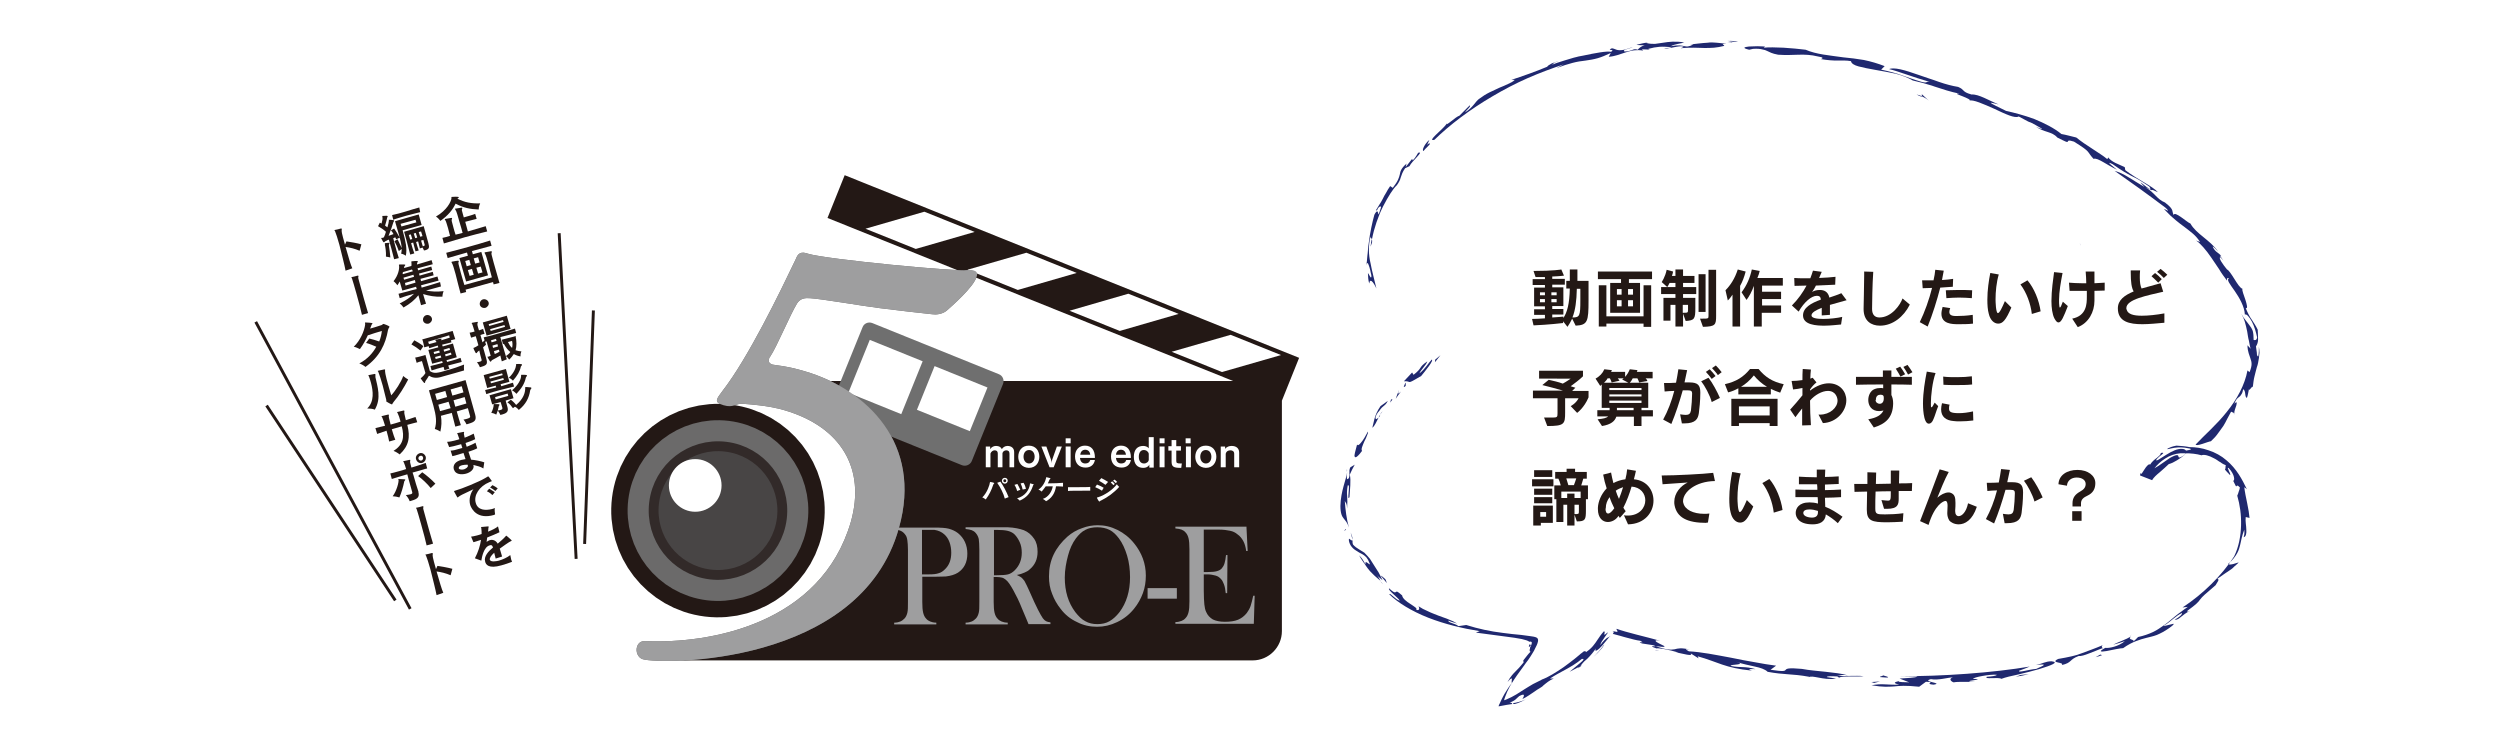 <?xml version="1.0" encoding="utf-8"?>
<!-- Generator: Adobe Illustrator 27.4.1, SVG Export Plug-In . SVG Version: 6.00 Build 0)  -->
<svg version="1.1" xmlns="http://www.w3.org/2000/svg" xmlns:xlink="http://www.w3.org/1999/xlink" x="0px" y="0px"
	 viewBox="0 0 854.4 253.7" style="enable-background:new 0 0 854.4 253.7;" xml:space="preserve">
<style type="text/css">
	.st0{fill:#FFFFFF;}
	.st1{fill:#231815;}
	.st2{clip-path:url(#SVGID_00000080917016025009879330000013255992542125321379_);fill:#231815;}
	.st3{fill:#656464;}
	.st4{fill:#231815;stroke:#231815;stroke-width:2.853;stroke-miterlimit:10;}
	.st5{clip-path:url(#SVGID_00000148656802999283545280000013567599397595998883_);}
	.st6{fill:none;stroke:#FFFFFF;stroke-width:11.411;stroke-miterlimit:10;}
	.st7{fill:#9E9E9F;}
	.st8{fill:none;stroke:#231815;stroke-width:1.004;stroke-miterlimit:10;}
	.st9{fill:none;stroke:#231815;stroke-width:32.331;stroke-miterlimit:10;}
	.st10{fill:none;stroke:#6B6A6A;stroke-width:21.139;stroke-miterlimit:10;}
	.st11{fill:none;stroke:#322A29;stroke-width:6.729;stroke-miterlimit:10;}
	.st12{fill:#484545;}
	.st13{fill:#6F6F6F;}
	.st14{fill:#1F286F;}
</style>
<g id="レイヤー_1">
</g>
<g id="クライアント名">
	<rect class="st0" width="854.4" height="253.7"/>
	<g>
		<g>
			<g>
				<path class="st1" d="M537.3,108.9c-0.5,1.1-1,1.9-1.6,2.8l-1.5-1.9v0.6c0,0-5,0.6-10.1,0.8l-0.5-2.2c1.4,0,2.9-0.1,4.4-0.2v-1.2
					h-3.7v-1.9h3.7v-1h-3.7v-6.4h3.7v-0.9h-4.2v-2h4.2v-0.7c-0.9,0-2.1,0-3.2,0l-0.7-2.1c6.9,0,9.5-0.5,9.5-0.5l0.9,2.1
					c0,0-1.2,0.2-4,0.3v0.8h4.3v2h-4.3v0.9h3.8v6.4h-3.8v1h3.8v1.9h-3.8v1c2-0.1,3.8-0.3,3.8-0.3v0.5c1.3-2,2.1-4.8,2.2-10.1h-1.2
					v-2.6h1.2v-3.9h2.6v3.9h3.8v6.7c0,7.2-0.3,8.4-4.4,8.6L537.3,108.9z M528,99.9h-1.7v1h1.7V99.9z M528,102.2h-1.7v1.1h1.7V102.2z
					 M532,99.9h-1.8v1h1.8V99.9z M532,102.2h-1.8v1.1h1.8V102.2z M540.1,98.7h-1.2c-0.1,4.2-0.5,7.3-1.5,9.8c2.5,0,2.7-0.5,2.7-5.9
					V98.7z"/>
				<path class="st1" d="M550.3,106.9V96.7h3.7v-1.3h-7.9v-2.6h18.5v2.6h-7.9v1.3h3.8v10.2H550.3z M561.7,111.6v-1H549v1h-2.6V97.5
					h2.6v10.6h12.7V97.5h2.6v14.2H561.7z M554.2,98.8h-1.6v1.9h1.6V98.8z M554.2,102.6h-1.6v2.1h1.6V102.6z M558.1,98.8h-1.7v1.9
					h1.7V98.8z M558.1,102.6h-1.7v2.1h1.7V102.6z"/>
				<path class="st1" d="M572.6,111.6v-7.4h-1.7v5.4h-2.4v-7.8h4.1v-1.3h-4.9v-2.4h4.9v-1.4h-2c-0.3,0.7-0.8,1.4-0.8,1.4l-1.9-1.7
					c0,0,1.2-1.7,1.7-4.2l2.2,0.6c-0.1,0.5-0.2,1-0.4,1.5h1.2v-2.2h2.6v2.2h3.9v2.4h-3.9v1.4h4.5v2.4h-4.5v1.3h4.2v3.5
					c0,3.7-0.3,4.2-3.3,4.4l-0.9-2.5v4.4H572.6z M576.9,104.2h-1.8v2.7c1.7,0,1.8,0,1.8-1V104.2z M580.5,106.6V93.7h2.4v12.9H580.5z
					 M581,108.9h0.7c2.2,0,2.2,0,2.2-1.1V92.2h2.6v15.7c0,3.1-0.2,3.7-4.5,3.8L581,108.9z"/>
				<path class="st1" d="M592.1,111.6v-10.9c-0.5,0.8-1.1,1.5-1.6,2l-0.8-3.5c1.7-1.7,3.2-4,4.2-7.1l2.7,0.7
					c-0.5,1.9-1.1,3.5-1.9,4.9v13.9H592.1z M602.1,106.9v4.7h-2.7V97.7c-0.7,2-1.6,3.6-2.5,4.8l-1.7-2.6c1.8-2.4,2.9-5,3.5-7.8
					l2.7,0.5c-0.2,0.8-0.4,1.5-0.8,2.4h8.7v2.6h-7.1v2.1h6.5v2.5h-6.5v2.2h6.5v2.5H602.1z"/>
				<path class="st1" d="M629.2,110.9c-1.3,0.1-3.5,0.4-5.7,0.4c-2.6,0-7.3-0.2-7.3-3.5c0-2.6,2.7-4.2,6.1-5.4
					c-0.1-0.8-0.3-1.3-1.4-1.3c-1.8,0-4.3,2.1-6.2,5.4l-2.3-2.1c2.1-2.1,3.8-4.5,5-6.8c-1.3,0-2.7,0.1-4.1,0.1l-0.1-2.7
					c1,0.1,2.2,0.1,3.5,0.1c0.6,0,1.3,0,2,0c0.3-0.9,0.7-1.8,0.9-2.6l3,0.4c-0.3,0.7-0.6,1.4-0.9,2.1c2.1-0.1,4.1-0.2,5.6-0.4
					l-0.1,2.7c-2.1,0.1-4.4,0.2-6.6,0.3c-0.4,0.9-0.9,1.6-1.3,2.2c0.7-0.5,1.7-0.7,2.7-0.7c1.4,0,2.8,0.6,3.2,2.6
					c1.4-0.5,2.8-0.9,4.1-1.5l1.8,2.4c-1.6,0.5-3.7,1-5.7,1.6v3.4l-2.8,0.2c0-1,0-1.9,0-2.6c-2,0.8-3.5,1.6-3.5,2.6v0
					c0,0.9,1.8,1.2,4,1.2s4.8-0.3,6.5-0.7L629.2,110.9z"/>
				<path class="st1" d="M652.7,104.1c-2.1,4.2-5.9,7.2-10.2,7.2c-3,0-5.6-1.6-5.6-5.7v-0.1c0-1.9,0.2-7.2,0.2-11.4v-1.3l3.1,0.1
					c-0.3,4.2-0.4,11.1-0.4,12.6v0.1c0,2,1,2.9,2.5,2.9c4.2,0,7.2-4.4,7.9-6.5L652.7,104.1z"/>
				<path class="st1" d="M656.1,110.1c1.7-3.5,3.2-7.7,4.2-11.7c-1.2,0-2.3,0.1-3.2,0.1l-0.2-2.7c0.5,0,1.1,0,1.8,0
					c0.6,0,1.3,0,2.1,0c0.3-1.3,0.5-2.5,0.6-3.6l2.9,0.3c-0.2,1-0.4,2.1-0.6,3.2c1.4-0.1,2.8-0.2,3.8-0.4l-0.1,2.7
					c-1.3,0.1-2.8,0.2-4.3,0.3c-1.1,4.3-2.6,9.1-4.3,13.3L656.1,110.1z M674.3,110.6c-1.5,0.2-3.6,0.2-5.1,0.2
					c-2.1,0-5.7-0.1-5.7-3.6c0-0.7,0.2-1.5,0.4-2.3l2.6,0.4c-0.2,0.5-0.3,1-0.3,1.3c0,0.9,0.6,1.4,2.2,1.4h0.4
					c1.5,0,3.5-0.1,5.4-0.4L674.3,110.6z M673.9,101.9c-1.4-0.1-2.9-0.2-4.4-0.2c-1.4,0-2.9,0.1-4.3,0.2l-0.2-2.7
					c1.5,0,2.9-0.1,4.3-0.1c1.4,0,3,0,4.7,0.1L673.9,101.9z"/>
				<path class="st1" d="M687.4,105.1c-1.9,4.4-3,5.5-4.5,5.5c-1.4,0-2.7-1.2-3.2-3.3c-0.4-1.4-0.5-3.1-0.5-4.9c0-3.2,0.5-6.6,1-9.1
					l2.9,0.5c-0.8,2.7-1.1,5.9-1.1,8.5c0,0.7,0.1,4.7,0.8,4.7c0.6,0,1.5-2,2.4-4.1L687.4,105.1z M694.4,107.3
					c-0.4-3.5-1.8-7.3-3.9-10.1l2.4-1.4c2.3,2.7,4,6.9,4.5,10.6L694.4,107.3z"/>
				<path class="st1" d="M706.7,104.6c-1.4,3.6-2.2,5.6-3.2,5.6c-0.5,0-0.9-0.5-1.4-1.4c-0.7-1.4-1-3.6-1-5.9c0-3.6,0.6-7.6,0.9-9.9
					l2.9,0.3c-0.6,3.1-1.2,6.5-1.2,9.2c0,0.8,0,1.5,0.1,2.1c0,0.3,0.1,0.5,0.2,0.5c0.2,0,0.5-0.6,1-2L706.7,104.6z M708.2,108.9
					c4.9-1,5-5,5-7.5c0-0.6,0-1.3,0-2c-1.2,0-2.4,0-3.6,0c-0.8,0-1.6,0-2.3,0l-0.2-2.8c1.3,0.1,2.8,0.2,4.3,0.2c0.5,0,1,0,1.6,0
					c0-1.3-0.1-2.7-0.2-4l3,0V94c0,0.9,0,1.9,0,2.8c1.3-0.1,2.5-0.1,3.5-0.2v2.7c-1.1,0-2.2,0.1-3.5,0.1c0,1.3,0,2.5,0,3.4
					c0,3.8-2,7.6-5.7,9L708.2,108.9z"/>
				<path class="st1" d="M739.7,110.3c-2.4,0.2-5.1,0.5-7.5,0.5c-4.4,0-8.4-0.8-8.4-5.4c0-2.9,2.3-4.5,5.4-5.8c-0.7-1.2-1-3.1-1-6.5
					v-0.7h3.2c-0.1,0.9-0.1,1.7-0.1,2.4c0,1.8,0.2,2.9,0.6,3.8c2.1-0.6,4.4-1.2,6.5-1.8l0.9,2.9c-5.5,1.3-12.6,2.6-12.6,5.6
					c0,0.2,0,0.3,0.1,0.5c0.4,1.6,2.4,2.1,5.2,2.1c2.2,0,5-0.3,7.7-0.8L739.7,110.3z M737.6,96.6c-0.7-0.7-1.5-1.5-2.3-2.2l1.2-1.1
					c0.8,0.6,1.6,1.3,2.3,2.1L737.6,96.6z M739.5,95c-0.6-0.7-1.4-1.4-2.3-2.1l1.2-1c0.8,0.6,1.6,1.3,2.3,2L739.5,95z"/>
				<path class="st1" d="M536.8,138.8c0,0,1.8-0.9,2.7-2.7h-4.6v4.8c0,4-0.2,4.7-6.1,4.7l-1.1-2.9h3c1.5,0,1.6-0.2,1.6-1.5v-5.1
					h-8.4v-2.6h10.3c-2-0.6-5.1-1.4-7.1-1.9l2.2-1.8c1.4,0.3,3.5,0.8,4.8,1.3c1.3-0.7,2.7-1.7,2.7-1.7H526v-2.7h15v1.9
					c-1.3,1.3-2.9,2.4-4.2,3.4c0.5,0.2,1,0.3,1.6,0.5l-1.1,1.1h5.6v2.2c-1.5,3.6-3.9,5.3-3.9,5.3L536.8,138.8z"/>
				<path class="st1" d="M561,142.4v3.2h-2.6v-3.2h-6c-0.5,1.5-1.8,2.7-4.9,3.2l-1.5-2.3c1.9-0.2,3-0.4,3.6-1h-3.7v-2.1h4.2
					c0-0.3,0-0.6,0-0.8h-2.7v-8c-0.2,0.2-0.3,0.3-0.5,0.5l-1.6-2.5c1.4-0.8,2.4-1.8,3-3.2l2.6,0.3c-0.1,0.2-0.2,0.4-0.3,0.6h4.8v1.7
					c0.7-0.8,1.2-1.6,1.6-2.6l2.6,0.3c0,0.2-0.1,0.4-0.2,0.6h5.4v2.2h-2.4c0.3,0.3,0.5,0.5,0.6,0.9l-2.8,0.5
					c-0.2-0.5-0.3-0.9-0.6-1.4h-1.6c-0.3,0.6-0.6,1.1-1,1.5h6.3v8.6H561v0.8h3.9v2.1H561z M554.4,129.7c0,0,0.3-0.2,0.5-0.4h-2
					c0.2,0.3,0.4,0.5,0.6,0.8l-2.7,0.6c-0.2-0.6-0.4-1-0.6-1.4h-0.8c-0.3,0.6-0.7,1-1.2,1.5h8.3L554.4,129.7z M561,132.6h-11v0.7h11
					V132.6z M561,134.8h-11v0.7h11V134.8z M561,136.9h-11v0.8h11V136.9z M558.3,139.4h-5.7c0,0.2,0,0.5,0,0.8h5.7V139.4z"/>
				<path class="st1" d="M574.2,141.6c0.8,0.1,1.4,0.2,1.9,0.2c1.1,0,1.6-0.4,1.8-1.5c0.2-1.4,0.4-4.4,0.4-5.8
					c0-0.8-0.3-1.1-1.5-1.1h-0.1c-0.5,0-1,0-1.6,0c-1.1,3.9-2.4,7.9-3.9,11.5l-2.8-1.5c1.6-2.9,2.9-6.3,3.8-9.8
					c-1,0-2.1,0.1-3.3,0.2l-0.2-2.9c1.5,0,2.9,0,4.1-0.1c0.3-1.6,0.6-3.1,0.8-4.6l3,0.3c-0.3,1.3-0.6,2.7-0.9,4.2c0.6,0,1.1,0,1.6,0
					h0.1c2.8,0,3.7,0.9,3.7,3.4v0.2c0,2.7-0.3,5.3-0.5,6.9c-0.3,1.9-1,3.5-5,3.5c-0.3,0-0.5,0-0.8,0L574.2,141.6z M585,137.4
					c-0.6-2.3-2.4-5.6-3.6-7.1l2.5-1.2c1.4,1.8,3,4.8,3.9,6.9L585,137.4z M585,129.5c-0.6-0.8-1.3-1.7-2-2.4l1.3-0.9
					c0.7,0.7,1.4,1.5,2,2.3L585,129.5z M587.1,128.2c-0.5-0.8-1.3-1.6-2-2.4l1.3-0.9c0.7,0.7,1.4,1.5,2,2.3L587.1,128.2z"/>
				<path class="st1" d="M608.4,134.2c-1.2-0.4-2.2-0.8-3.2-1.3v1.9h-11.1v-2.1c-1.1,0.6-2.2,1.1-3.5,1.4l-1.1-2.8
					c3.9-0.9,6.3-2.4,8.6-5.2h2.9c2.3,2.8,4.8,4.4,8.6,5.2L608.4,134.2z M604.8,145.6v-1h-10.5v1h-2.6v-9.3h15.8v9.3H604.8z
					 M604.8,138.9h-10.5v3.1h10.5V138.9z M603.9,132.2c-1.7-1-3.2-2.3-4.5-3.9c-1.3,1.6-2.7,2.9-4.4,3.9H603.9z"/>
				<path class="st1" d="M621.5,141.7c0.2,0,0.3,0,0.5,0c3.4,0,6-2.4,6-4.8c0-0.8-0.5-3.3-3.3-3.3c-2,0-4.5,1.4-6.1,3.3
					c0,2.8,0.1,5.7,0.3,8.4l-3,0.1c0-1.5,0-3.5,0-5.8c-0.8,1-1.6,2-2.3,3l-1.8-2.6c1.3-1.4,3-3.4,4.2-4.9c0-0.8,0-1.6,0-2.5
					c-1,0.2-2,0.4-3.2,0.5l-0.5-2.9c1.1,0,2.4-0.1,3.7-0.3c0-1.3,0-2.6,0.1-3.8l2.8,0.2c-0.1,0.9-0.2,2-0.2,3.1l0.8-0.3l1.3,1.6
					c-0.8,0.6-1.5,1.4-2.2,2.4v0.4c2.2-1.7,4.5-2.5,6.4-2.5c3.8,0,6,2.8,6,5.8c0,3.7-3.3,7.6-8,7.8L621.5,141.7z"/>
				<path class="st1" d="M638.5,143.3c2.8-0.5,4.4-1.4,5.2-3c-0.6,0.1-1.1,0.2-1.5,0.2c-2.6,0-3.7-1.9-3.7-3.8
					c0-1.6,0.8-3.2,2.1-3.7c0.7-0.3,1.4-0.4,2.1-0.4c0.3,0,0.6,0,0.9,0.1c0-0.4,0-0.8,0-1.3c-3.1,0-6.2,0-9.3,0.1l0-2.7
					c3,0,6.1,0,9.2,0v-2.2l2.9,0c0,0.8,0,1.5,0,2.2h1.3c1.9,0,3.8,0,5.7,0l0,2.7c-2.3-0.1-4.6-0.1-7-0.1v1c0,0.9,0,1.8,0,2.6
					c0.4,0.8,0.6,1.7,0.6,2.8v0.2c-0.1,4.8-2.7,6.9-6.6,8.1L638.5,143.3z M641,136.7c0,0.8,0.7,1.3,1.4,1.3c0.7,0,1.4-0.5,1.4-1.8
					c0-0.8,0-1.3-1.2-1.3c-0.7,0-1.5,0.4-1.5,1.7V136.7z M649.5,128.7c-0.5-0.9-1-1.8-1.6-2.7l1.5-0.7c0.6,0.8,1.2,1.7,1.7,2.6
					L649.5,128.7z M652.1,128c-0.5-0.9-1-1.8-1.6-2.6l1.4-0.7c0.6,0.8,1.2,1.7,1.7,2.5L652.1,128z"/>
				<path class="st1" d="M662.4,138.8c-0.8,2-1.1,3.3-1.6,4.4c-0.4,1.1-1,1.6-1.6,1.6c-2,0-2-6.3-2-6.9c0-3.8,0.7-7.9,1.3-10.9
					l3,0.5c-1.1,3-1.6,7.8-1.6,10.3c0,1.1,0,1.4,0.2,1.4c0.2,0,0.5-0.4,1.1-1.6L662.4,138.8z M674.4,143.7c-1.5,0.2-3.1,0.3-4.5,0.3
					c-0.8,0-1.6,0-2.2-0.1c-2.7-0.2-4.3-1.5-4.3-4c0-0.6,0.1-1.3,0.3-2.1l2.6,0.5c-0.2,0.5-0.2,1-0.2,1.3c0,1.1,0.5,1.6,3.4,1.6
					c1.4,0,3-0.2,4.8-0.6L674.4,143.7z M674,131.4c-1.7,0.2-3.7,0.2-5.6,0.2c-1.4,0-2.9,0-4.2-0.1l-0.1-2.8c1.4,0.2,3.1,0.2,4.8,0.2
					c1.8,0,3.6-0.1,5-0.3L674,131.4z"/>
				<path class="st1" d="M523.6,166.2v-2.4h7.3v2.4H523.6z M526.6,178.8v0.8H524v-6.8h6.7v5.9H526.6z M524.3,163v-2.3h6.2v2.3H524.3
					z M524.3,169.1V167h6.2v2.1H524.3z M524.3,172v-2.1h6.2v2.1H524.3z M528.4,175h-2v1.6h2V175z M535.6,179.6v-7.1h-1.3v5.9h-2.4
					v-7.8h-0.7v-4.7h2.2c-0.2-0.9-0.5-1.7-0.8-2.3h-1.1v-2.3h3.9v-1.1h2.9v1.1h4v2.3h-1.2c-0.2,0.8-0.5,1.6-0.7,2.3h2.3v4.7H542v3.8
					c0,3.2-0.2,3.8-3.1,3.8l-0.8-2.3v3.7H535.6z M540.2,168h-6.6v2.2h2v-1.5h2.5v1.5h2.1V168z M535.3,163.5c0.2,0.6,0.5,1.6,0.7,2.3
					h1.9c0.3-0.7,0.6-1.7,0.8-2.3H535.3z M539.6,172.5h-1.5v3.2c1.4,0,1.5,0,1.5-0.9V172.5z"/>
				<path class="st1" d="M555,176.1c0.5,0.1,0.9,0.1,1.3,0.1c4,0,6-2.7,6-5.2c0-2.3-1.6-4.5-4.7-4.7c-0.7,2.4-1.6,4.9-2.8,7.2
					c0.2,0.4,0.5,0.8,0.8,1.2l-2,2.3c-0.2-0.2-0.3-0.5-0.5-0.7c0,0-0.1,0.1-0.1,0.2c-0.9,1.3-2.3,1.9-3.5,1.9
					c-1.8,0-3.4-1.4-3.4-4.4c0-0.2,0-0.3,0-0.5c0.1-2.1,1.1-4.6,3-6.6c-0.5-1.5-0.9-3-1.2-4.7l2.7-0.7c0.2,1.2,0.5,2.4,0.8,3.6
					c1.1-0.6,2.5-1.1,4.1-1.3c0.3-1.2,0.5-2.3,0.6-3.4l3,0.5c-0.2,0.9-0.4,1.9-0.7,2.9c4.5,0.4,6.7,3.8,6.7,7.3c0,3.9-2.9,8-8.7,8.1
					L555,176.1z M548.7,173.8c0,1.1,0.3,1.7,0.9,1.7c0.6,0,1.3-0.7,2.1-1.8c-0.6-1.2-1.2-2.5-1.6-3.8c-0.8,1.1-1.3,2.3-1.3,3.7
					V173.8z M552.2,167.7c0.3,1,0.7,1.9,1.1,2.8c0.5-1.3,1-2.6,1.4-4C553.8,166.8,552.9,167.2,552.2,167.7z"/>
				<path class="st1" d="M583.2,178.7c-6.7,0-10.1-1.9-10.9-6c-0.1-0.4-0.1-0.8-0.1-1.2c0-3,2.2-5.5,4.6-6.6c-2.8,0.2-6,0.4-8.6,0.6
					l-0.3-3c4.6,0,14.4-0.5,17.6-0.9l0.6,2.8c-6.6,0.1-10.9,3.7-10.9,6.9c0,0.2,0,0.4,0.1,0.6c0.5,2.3,3.4,3.7,7.1,3.7
					c0.6,0,1.1,0,1.8-0.1l-0.5,3.1H583.2z"/>
				<path class="st1" d="M599.2,173.1c-1.9,4.4-3,5.5-4.5,5.5c-1.4,0-2.7-1.2-3.2-3.3c-0.4-1.4-0.5-3.1-0.5-4.9c0-3.2,0.5-6.6,1-9.1
					l2.9,0.5c-0.8,2.7-1.1,5.9-1.1,8.5c0,0.7,0.1,4.7,0.8,4.7c0.6,0,1.5-2,2.4-4.1L599.2,173.1z M606.2,175.2
					c-0.4-3.5-1.8-7.3-3.9-10.1l2.4-1.4c2.3,2.7,4,6.9,4.5,10.6L606.2,175.2z"/>
				<path class="st1" d="M628.1,178.8c-1.3-1.2-2.7-2.2-4.1-3c-0.2,2.6-2.2,3.4-4.5,3.4c-5,0-5.8-2.6-5.8-3.9c0-1.5,1-3.6,4.7-3.6
					c0.9,0,1.9,0.1,2.9,0.4c0-0.7,0-1.4-0.1-2.2c-1.1,0-2.1,0-3.2,0c-1.5,0-2.9,0-4.4,0l0-2.6c1.9,0.1,4,0.1,6.2,0.1h1.3
					c0-0.6,0-1.2-0.1-1.9c-2.1,0-4.2,0-6.2,0l0-2.6c1.7,0.1,3.5,0.2,5.3,0.2h0.8v-2.6h2.9c0,0.9-0.1,1.7-0.1,2.5
					c1.6,0,3.2-0.1,4.7-0.2l0,2.6c-1.5,0.1-3.1,0.1-4.7,0.2c0,0.6,0,1.3,0,1.9c1.9,0,3.7-0.1,5.5-0.2l0,2.6
					c-1.7,0.1-3.6,0.2-5.5,0.2c0,1.1,0.1,2.1,0.1,3.1c1.9,0.7,3.8,1.9,5.9,3.4L628.1,178.8z M621.3,174.6c-1-0.3-2-0.5-2.9-0.5
					c-1.3,0-2.1,0.4-2.1,1.2c0,1.4,2.4,1.6,2.9,1.6c1.4,0,2-0.6,2.1-1.6V174.6z"/>
				<path class="st1" d="M650.3,178.3c-1.9,0.1-3.7,0.2-5.3,0.2c-5.3,0-7-0.5-7-4.3v-0.4c0-1.6,0.1-3.6,0.1-5.8
					c-1.4,0-2.9,0.1-4.3,0.1l-0.1-2.7c1.5,0,3,0,4.5,0v-4l3,0.1c0,1.3-0.1,2.6-0.1,3.9l5.1-0.1c0-1.5,0-3.2,0-4.5l2.9,0
					c0,1.4-0.1,2.9-0.1,4.4c1.5,0,3,0,4.5-0.1l-0.1,2.7c-1.4,0-3,0-4.5,0c0,0.6,0,1.3,0,1.9v0.7c0,1.9-0.2,3.5-4,3.5
					c-0.3,0-0.6,0-1,0l-0.9-3c1,0.1,1.7,0.2,2.2,0.2c1,0,1-0.4,1-3.2c-1.7,0-3.5,0-5.2,0.1c-0.1,2.1-0.1,3.9-0.1,5.3v0.5
					c0,1.9,0.5,2,3.3,2c1.8,0,4.1-0.1,6.3-0.4L650.3,178.3z"/>
				<path class="st1" d="M675.6,173.2c-1.5,4.6-4.1,6-6.2,6c-1.5,0-2.7-0.7-3.2-1.3c-0.5-0.8-0.7-1.7-0.7-2.5c0-0.8,0.1-1.7,0.1-2.5
					c0-1.6-0.5-1.7-0.7-1.7c-0.7,0-3.7,1.3-5.8,8.2l-2.9-1.3c2.4-6.3,5.2-13.5,6.7-17.7l3.1,0.9c-1.4,2.5-3,6.6-3.9,8.8
					c1.1-1,2.6-1.8,3.8-1.8c0.2,0,0.5,0,0.7,0.1c1.4,0.5,1.7,1.5,1.7,3.5c0,0.7,0,1.6-0.1,2.6v0.2c0,1.1,0.5,1.7,1.2,1.7
					c1.1,0,2.6-1.4,3.2-4.4L675.6,173.2z"/>
				<path class="st1" d="M684.5,175.6c0.8,0.1,1.4,0.2,1.9,0.2c1.1,0,1.6-0.4,1.8-1.5c0.2-1.4,0.4-4.4,0.4-5.8
					c0-0.8-0.3-1.1-1.5-1.1h-0.1c-0.5,0-1,0-1.6,0c-1.1,3.9-2.4,7.9-3.9,11.5l-2.8-1.5c1.6-2.9,2.9-6.3,3.8-9.8
					c-1,0-2.1,0.1-3.3,0.2L679,165c1.5,0,2.9,0,4.1-0.1c0.3-1.6,0.6-3.1,0.8-4.6l3,0.3c-0.3,1.3-0.6,2.7-0.9,4.2c0.6,0,1.1,0,1.6,0
					h0.1c2.8,0,3.7,0.9,3.7,3.4v0.2c0,2.7-0.3,5.3-0.5,6.9c-0.3,1.9-1,3.5-5,3.5c-0.3,0-0.5,0-0.8,0L684.5,175.6z M695.3,171.4
					c-0.6-2.3-2.4-5.6-3.6-7.1l2.5-1.2c1.4,1.8,3,4.8,3.9,6.9L695.3,171.4z"/>
				<path class="st1" d="M708.3,173.2c0-0.4,0-0.9,0-1.2c0-2,1-3.1,2.6-4c1.3-0.7,1.9-1.5,1.9-2.6c0-1.3-1.2-2.2-3.1-2.2
					c-1.7,0-3.2,1-3.3,2.8l-2.9-0.5c0.1-3.1,2.9-4.9,6.5-4.9c3.5,0,6.1,1.9,6.1,4.5c0,2-0.8,3.4-2.7,4.3c-1.3,0.6-2.2,1.3-2.2,2.6
					v0.1c0,0.3,0,0.7,0,1H708.3z M708.2,178v-3.3h3.2v3.3H708.2z"/>
			</g>
		</g>
		<g>
			<g>
				<defs>
					<path id="SVGID_1_" d="M446,226H226c0,0,46.2,0.1,63.4-25.3c29-42.7-22.8-72.1-22.8-72.1H446V226z"/>
				</defs>
				<clipPath id="SVGID_00000073703262502944367800000013900649872447010495_">
					<use xlink:href="#SVGID_1_"  style="overflow:visible;"/>
				</clipPath>
				<path style="clip-path:url(#SVGID_00000073703262502944367800000013900649872447010495_);fill:#231815;" d="M226.7,225.7h201.4
					c5.5,0,10-4.5,10-10v-85.5H216.7v85.5C216.7,221.2,221.2,225.7,226.7,225.7z"/>
			</g>
			<g>
				<path class="st3" d="M219.7,225.3c-1.7-0.5-2.5-2.6-2-4.2c0.3-1.1,1.2-2.1,2.8-2c21.9,1,60.1-5.7,70.3-40.8
					c5.1-18.1-3.3-32.4-22.7-38.1c-2.4-0.7-6-1.6-14.2-2.2c-2.6-0.2-3.1,1.5-6.6,0.5c-1.6-0.5-2.6-1-2.2-2.1
					c0.3-0.9,1.1-1.7,1.9-2.9c8.7-11.2,19.6-33.7,24.9-44.8c0.5-1.1,1-2.9,3.6-2.2c0.2,0.1,0.2,0.1,0.3,0.1c0.2,0.1,0.2,0.1,0.3,0.1
					c6.6,2,51.3,6.2,54.3,5.6c1-0.1,1.7-0.1,2.3,0.1c1,0.3,1.5,0.8,1.1,2.1c-1,3.6-8.6,10.2-10.3,11.7c-1.5,1.2-3.6,1.4-4.9,1.2
					c-4.2-0.4-11.4-1.3-18-2.1c-5.7-0.7-20-3.2-23.9-3.4c-1.7-0.1-3.2,0.1-4.3,1.8c-2.5,4.1-6.8,14.6-9.2,18.2
					c-0.3,0.3-0.4,0.7-0.4,0.9c-0.3,0.9,0.3,1.5,1.2,1.8c0.4,0.1,0.9,0.1,1.3,0.2c3.3,0.4,6.5,1.1,9.8,2.1
					c21.1,6.2,40.3,24.7,32.1,53.6C294,227.8,225.7,227.1,219.7,225.3z"/>
			</g>
			<g>
				
					<rect x="281.1" y="91.9" transform="matrix(0.928 0.373 -0.373 0.928 62.89 -128.406)" class="st4" width="164.5" height="12.9"/>
				<g>
					<defs>
						
							<rect id="SVGID_00000174563061996220759070000000610079340967021962_" x="281.1" y="91.9" transform="matrix(0.928 0.373 -0.373 0.928 62.89 -128.406)" width="164.5" height="12.9"/>
					</defs>
					<clipPath id="SVGID_00000105404777715622183690000012686961337573105308_">
						<use xlink:href="#SVGID_00000174563061996220759070000000610079340967021962_"  style="overflow:visible;"/>
					</clipPath>
					<g style="clip-path:url(#SVGID_00000105404777715622183690000012686961337573105308_);">
						<line class="st6" x1="292.7" y1="85" x2="345.3" y2="69.8"/>
						<line class="st6" x1="325.2" y1="99.7" x2="377.8" y2="84.5"/>
						<line class="st6" x1="357.7" y1="114.4" x2="410.2" y2="99.2"/>
						<line class="st6" x1="390.2" y1="129.1" x2="442.7" y2="114"/>
					</g>
				</g>
			</g>
			<g>
				<path class="st7" d="M315.2,197v8.7c0,1.6,0.1,2.9,0.3,3.7c0.2,0.8,0.5,1.5,1,2c0.4,0.5,0.9,0.8,1.4,1s1.2,0.4,2.1,0.4v0.6
					h-14.4v-0.6c0.9,0,1.6-0.2,2.1-0.4c0.5-0.2,1-0.6,1.4-1c0.5-0.5,0.8-1.2,1-2s0.2-2,0.2-3.7v-17.8c0-1.4-0.1-2.5-0.2-3.2
					c-0.1-0.8-0.3-1.4-0.6-1.8c-0.4-0.6-0.9-1.1-1.5-1.4c-0.6-0.3-1.4-0.5-2.3-0.6h-0.2v-0.6h13.6c2.4,0,4.1,0.1,5.2,0.4
					c1.1,0.3,2.2,0.8,3.1,1.5c2.1,1.7,3.2,4.1,3.2,7c0,3-1.1,5.1-3.2,6.5c-1.1,0.7-2.5,1.1-4.1,1.3c-0.5,0-1.7,0.1-3.7,0.1H315.2z
					 M315.2,196.3h2.2c1.5,0,2.6-0.1,3.4-0.4c0.8-0.2,1.5-0.7,2.1-1.3c1.5-1.4,2.2-3.3,2.2-5.7c0-1.3-0.2-2.5-0.6-3.6
					c-0.4-1.1-1-2-1.8-2.7c-0.9-0.8-2-1.3-3.3-1.5c-0.3,0-1.1,0-2.4,0h-1.9V196.3z"/>
				<path class="st7" d="M339.6,197.1v8.6c0,1.6,0.1,2.9,0.3,3.7c0.2,0.8,0.5,1.5,1,2c0.4,0.5,0.9,0.8,1.4,1s1.2,0.4,2.1,0.4v0.6
					h-14.4v-0.6c0.9,0,1.6-0.2,2.1-0.4c0.5-0.2,1-0.6,1.4-1c0.5-0.5,0.8-1.2,1-2s0.2-2,0.2-3.7v-17.8c0-1.7-0.1-2.9-0.2-3.7
					c-0.2-0.8-0.5-1.4-1-2c-0.4-0.5-0.9-0.8-1.4-1c-0.5-0.2-1.2-0.3-2.1-0.4v-0.6h10.8c1.8,0,3,0,3.6,0c2.3,0.1,4.1,0.5,5.5,1
					c1.5,0.6,2.6,1.6,3.5,2.9s1.2,2.8,1.2,4.5c0,2.5-0.9,4.5-2.7,6c-0.5,0.5-1.1,0.8-1.8,1.1c-0.7,0.3-1.5,0.6-2.6,0.8
					c0.9,0.4,1.6,0.8,2,1.3c0.3,0.3,0.7,0.8,0.9,1.3c0.3,0.5,0.7,1.4,1.3,2.7c1.3,3,2.3,5.1,3,6.5c0.7,1.4,1.3,2.4,1.7,3
					c0.4,0.5,0.7,0.8,1.1,1c0.4,0.2,0.8,0.3,1.5,0.4v0.6h-7.5c-0.4-0.9-0.6-1.5-0.7-1.7l-1.6-3.8c-0.9-2.3-1.9-4.3-2.9-6.1
					c-1-1.8-1.8-3-2.6-3.6c-0.4-0.3-0.8-0.6-1.3-0.7c-0.5-0.1-1-0.2-1.7-0.2H339.6z M339.6,196.6h0.9c1.9,0,3.2-0.1,4-0.3
					c0.8-0.2,1.6-0.7,2.3-1.4c1.6-1.6,2.4-3.6,2.4-6c0-1.3-0.2-2.5-0.7-3.6c-0.5-1.1-1.1-2-1.9-2.8c-0.6-0.5-1.4-0.9-2.3-1.1
					s-2.1-0.3-3.7-0.3h-0.9V196.6z"/>
				<path class="st7" d="M358.5,197c0-2.7,0.5-5.2,1.6-7.5c1.1-2.3,2.7-4.3,4.7-6.1c1.5-1.3,3.2-2.3,5-2.9c1.8-0.7,3.6-1,5.4-1
					c2.3,0,4.5,0.5,6.7,1.6c2.2,1.1,4.1,2.6,5.7,4.6c2.6,3.2,4,6.9,4,11c0,2.1-0.3,4.1-1,6c-0.7,1.9-1.7,3.7-3,5.3
					c-1.6,2-3.5,3.5-5.8,4.6s-4.5,1.6-6.9,1.6c-2.4,0-4.7-0.5-6.8-1.6c-2.2-1-4.1-2.5-5.6-4.5c-1.2-1.5-2.2-3.2-2.9-5.1
					C358.8,201.1,358.5,199.1,358.5,197z M363.9,197.4c0,4.7,1.2,8.6,3.6,11.8c1.1,1.4,2.2,2.5,3.4,3.1c1.2,0.7,2.6,1,4.1,1
					c1.6,0,3-0.3,4.2-1s2.3-1.7,3.4-3.1c2.4-3.2,3.6-7.2,3.6-11.9c0-2.6-0.3-5.1-1-7.4c-0.7-2.3-1.6-4.3-2.8-5.9
					c-1-1.3-2-2.3-3.2-2.9c-1.2-0.6-2.6-0.9-4.2-0.9c-1.6,0-3,0.3-4.1,0.9c-1.2,0.6-2.2,1.6-3.2,2.9c-1.2,1.6-2.1,3.6-2.7,5.9
					S363.9,194.7,363.9,197.4z"/>
				<path class="st7" d="M392.2,201h10v3.6h-10V201z"/>
				<path class="st7" d="M426,180.3l0.4,8l-0.5,0c-0.2-1.4-0.5-2.5-1-3.4c-0.5-0.9-1.1-1.7-2-2.3c-0.7-0.6-1.5-1-2.5-1.2
					c-1-0.2-2.2-0.4-3.8-0.4h-5.2v14.5h1.4c1.4,0,2.4-0.1,3.1-0.3c0.7-0.2,1.3-0.5,1.7-1c0.4-0.5,0.7-1,0.9-1.7s0.4-1.6,0.5-2.8
					l0.5,0l-0.1,13h-0.5c-0.1-1.2-0.3-2.2-0.6-3c-0.3-0.8-0.6-1.4-1.1-1.9c-0.5-0.5-1-0.9-1.8-1.1s-1.6-0.4-2.7-0.4h-1.3v5.5
					c0,2.2,0.1,3.8,0.2,4.8c0.1,1,0.3,1.9,0.6,2.5c0.5,1.2,1.3,2,2.3,2.6c1,0.5,2.4,0.8,4.1,0.8c1.8,0,3.3-0.2,4.5-0.7
					c1.2-0.5,2.2-1.3,3-2.3c0.5-0.7,1-1.5,1.3-2.4c0.3-0.9,0.6-2.1,0.9-3.5l0.5,0l-0.3,9.6h-26.8v-0.6c0.9,0,1.5-0.2,2.1-0.4
					c0.5-0.2,1-0.5,1.4-1c0.5-0.5,0.8-1.2,1-2c0.2-0.8,0.3-2,0.3-3.7v-17.8c0-1.6-0.1-2.9-0.3-3.7s-0.5-1.5-1-2
					c-0.4-0.5-0.9-0.8-1.4-1c-0.5-0.2-1.2-0.3-2.1-0.4v-0.6H426z"/>
			</g>
			<g>
				<g>
					<path class="st0" d="M345,159.7V155c0-0.8-0.5-1.1-1.1-1.1c-0.6,0-1.2,0.4-1.3,1v4.8H341V155c0-0.8-0.4-1.1-1.1-1.1
						c-0.6,0-1.2,0.5-1.4,1.1v4.7h-1.6v-7.1h1.5v0.9c0.5-0.8,1.3-1.1,2-1.1c1,0,1.7,0.4,2,1.1c0.3-0.6,1.1-1.1,1.9-1.1
						c1.3,0,2.3,0.7,2.3,2.1v5.2H345z"/>
					<path class="st0" d="M348,156.1c0-2,1.2-3.8,3.6-3.8c2.4,0,3.6,1.8,3.6,3.8c0,2-1.2,3.8-3.6,3.8
						C349.2,159.8,348,158.1,348,156.1z M353.6,156.1c0-1.3-0.7-2.3-1.9-2.3c-1.2,0-1.9,1-1.9,2.3c0,1.3,0.8,2.3,1.9,2.3
						C352.8,158.4,353.6,157.4,353.6,156.1z"/>
					<path class="st0" d="M358.7,159.7l-2.8-7.1h1.7l1.6,4.5c0.1,0.3,0.2,0.9,0.2,1.2h0c0-0.4,0.1-1,0.2-1.2l1.6-4.5h1.7l-2.8,7.1
						H358.7z"/>
					<path class="st0" d="M364.2,151.5v-1.7h1.7v1.7H364.2z M364.2,159.7v-7.1h1.7v7.1H364.2z"/>
					<path class="st0" d="M369.1,156.5c0.1,1.3,0.8,1.9,1.8,1.9c0.9,0,1.5-0.4,1.7-1.2h1.6c-0.3,1.7-1.5,2.6-3.2,2.6
						c-2.2,0-3.6-1.4-3.6-3.8c0-2.3,1.4-3.7,3.4-3.7c2.2,0,3.4,1.5,3.4,4.1v0.1H369.1z M372.6,155.4c-0.1-1-0.7-1.7-1.7-1.7
						c-1,0-1.6,0.7-1.7,1.7H372.6z"/>
					<path class="st0" d="M381.4,156.5c0.1,1.3,0.8,1.9,1.8,1.9c0.9,0,1.5-0.4,1.7-1.2h1.6c-0.3,1.7-1.5,2.6-3.2,2.6
						c-2.2,0-3.6-1.4-3.6-3.8c0-2.3,1.4-3.7,3.4-3.7c2.2,0,3.4,1.5,3.4,4.1v0.1H381.4z M384.8,155.4c-0.1-1-0.7-1.7-1.7-1.7
						c-1,0-1.6,0.7-1.7,1.7H384.8z"/>
					<path class="st0" d="M392.8,159.7v-0.9c-0.4,0.8-1.2,1.1-2.1,1.1c-2,0-3.2-1.3-3.2-3.8c0-2.5,1.3-3.7,3.2-3.7
						c0.8,0,1.5,0.3,1.9,0.8v-3.8h1.7v10.4H392.8z M392.6,155.1c-0.1-0.7-0.8-1.3-1.7-1.3c-1,0-1.7,0.8-1.7,2.3
						c0,1.5,0.7,2.3,1.8,2.3c0.8,0,1.6-0.6,1.6-1.3V155.1z"/>
					<path class="st0" d="M396.3,151.5v-1.7h1.7v1.7H396.3z M396.3,159.7v-7.1h1.7v7.1H396.3z"/>
					<path class="st0" d="M403.5,159.9c-2.6,0-3.1-0.5-3.1-2.2V154h-1.1v-1.5h1.1v-2.1h1.6v2.1h1.6v1.5h-1.6v3.5
						c0,0.7,0.2,0.9,1.5,0.9h0.4l-0.2,1.5H403.5z"/>
					<path class="st0" d="M405.2,151.5v-1.7h1.7v1.7H405.2z M405.3,159.7v-7.1h1.7v7.1H405.3z"/>
					<path class="st0" d="M408.5,156.1c0-2,1.2-3.8,3.6-3.8c2.4,0,3.6,1.8,3.6,3.8c0,2-1.2,3.8-3.6,3.8
						C409.7,159.8,408.5,158.1,408.5,156.1z M414,156.1c0-1.3-0.7-2.3-1.9-2.3c-1.2,0-1.9,1-1.9,2.3c0,1.3,0.8,2.3,1.9,2.3
						C413.3,158.4,414,157.4,414,156.1z"/>
					<path class="st0" d="M421.8,159.7v-4.6c0-0.8-0.5-1.2-1.3-1.2c-0.7,0-1.4,0.3-1.6,1.2v4.6h-1.7v-7.1h1.5v0.8
						c0.5-0.7,1.4-1,2.2-1c1.6,0,2.6,0.8,2.6,2.3v5H421.8z"/>
				</g>
				<g>
					<path class="st0" d="M338.4,164.7c0.3,0,1.4,0.3,1.4,0.4c0,0,0,0.1-0.1,0.2c-0.2,0.2-0.2,0.2-0.3,0.5c-0.6,1.8-1.3,3.2-2.5,4.9
						c-0.3-0.2-0.8-0.6-1.2-0.7c1.7-1.6,2.6-4.5,2.6-5.1C338.4,164.8,338.4,164.8,338.4,164.7C338.4,164.7,338.4,164.7,338.4,164.7
						L338.4,164.7z M343.4,170.4c-0.4-1.7-1.6-4-2.6-5.4l1.1-0.4c1,1.4,2.1,3.5,2.8,5.3L343.4,170.4z M343.4,165.3c-0.5,0-1-0.4-1-1
						c0-0.5,0.4-1,1-1s1,0.4,1,1C344.4,164.8,344,165.3,343.4,165.3z M343.4,163.8c-0.3,0-0.5,0.2-0.5,0.5c0,0.3,0.2,0.5,0.5,0.5
						s0.5-0.2,0.5-0.5C343.9,164,343.7,163.8,343.4,163.8z"/>
					<path class="st0" d="M347.6,167.8c-0.1-0.6-0.5-1.5-0.9-2.1l1-0.3c0.3,0.5,0.7,1.3,1,2L347.6,167.8z M352,165.2
						C352,165.2,352.1,165.2,352,165.2C352.1,165.2,352.1,165.2,352,165.2c0.3,0,1,0.3,1.2,0.3c0.1,0,0.1,0.1,0.1,0.1
						c0,0,0,0.1-0.1,0.1c-0.1,0.1-0.1,0.1-0.2,0.4c-0.8,2.3-2,3.9-4.5,5c-0.2-0.2-0.6-0.6-0.9-0.8c2.7-0.7,4.2-2.9,4.4-4.9V165.2z
						 M349.5,167.3c-0.1-0.6-0.4-1.5-0.7-2.1l1-0.2c0.4,0.6,0.7,1.4,0.8,2.1L349.5,167.3z"/>
					<path class="st0" d="M363.3,166.3c-0.3,0-1-0.1-1.9-0.1c-0.2,0-0.3,0-0.5,0c-0.3,2.3-1.5,4.1-3.4,5.1c-0.3-0.3-0.7-0.6-1.1-0.8
						c1.9-0.6,3.1-2.5,3.4-4.3c-0.9,0-1.8,0-2.4,0c-0.4,0.6-0.9,1.2-1.4,1.8c-0.2-0.2-0.8-0.6-1.1-0.7c1.4-0.8,2.4-2.8,2.6-3.9
						c0-0.2,0-0.3,0.1-0.3c0,0,0,0,0.1,0c1.2,0.3,1.3,0.3,1.3,0.4c0,0,0,0.1-0.1,0.2c-0.1,0.1-0.2,0.1-0.3,0.4
						c-0.2,0.4-0.3,0.8-0.5,1.1c1.7,0,4.4-0.1,5.2-0.2L363.3,166.3z"/>
					<path class="st0" d="M372.6,167.7c-0.3,0-1.2,0-2.3,0c-2,0-4.7,0-5.3,0.1v-1.3c0.3,0,1.4,0,2.6,0c2,0,4.5,0,5-0.1L372.6,167.7z
						"/>
					<path class="st0" d="M376.6,167.7c-0.6-0.4-1.5-0.9-2.3-1.2l0.6-0.9c0.8,0.3,1.7,0.7,2.3,1.1L376.6,167.7z M376.4,171
						c-0.3,0.1-0.4,0.2-0.5,0.3c-0.1,0.1-0.1,0.1-0.2,0.1c-0.1,0-0.6-0.7-0.8-1.2c0,0,0-0.1,0-0.1c0-0.1,0.2-0.1,0.5-0.2
						c2.2-0.7,5-2.6,6.3-4.4c0.1,0.2,0.5,0.7,0.8,0.9C380.7,168.4,378.6,169.9,376.4,171z M377.8,165.7c-0.5-0.4-1.5-1-2.2-1.4
						l0.8-0.9c0.8,0.4,1.7,0.9,2.3,1.3L377.8,165.7z M380.5,165.8c-0.2-0.3-0.6-0.6-0.9-0.9l0.5-0.4c0.3,0.3,0.7,0.6,0.9,0.9
						L380.5,165.8z M381.3,165.1c-0.2-0.2-0.6-0.6-0.9-0.8l0.5-0.4c0.3,0.2,0.7,0.6,0.9,0.8L381.3,165.1z"/>
				</g>
			</g>
			<g>
				<g>
					<line class="st8" x1="87.4" y1="110" x2="140.2" y2="208.1"/>
					<line class="st8" x1="91.1" y1="138.6" x2="135.1" y2="205.2"/>
				</g>
				<g>
					<line class="st8" x1="191.1" y1="79.7" x2="196.9" y2="191"/>
					<line class="st8" x1="202.8" y1="106.1" x2="199.8" y2="185.9"/>
				</g>
				<g>
					<path class="st1" d="M150.5,75.5c0,0-0.6-0.9-1.5-1.5c3.7-2.1,5.2-5.1,5.3-6.3c0-0.3-0.1-0.4,0.1-0.4c0,0,2.3-0.2,2.4,0.1
						c0,0.1,0,0.2-0.2,0.3c-0.1,0.1-0.2,0.1-0.3,0.2c2.6,1.3,4.8,1.7,7.8,1.6c-0.5,1-0.5,2.1-0.5,2.1c-2.9-0.1-5.3-0.6-7.9-2
						C154.7,71.7,153.2,73.6,150.5,75.5z M166.5,79.1c-2.5,0.6-5.1,1.3-7.7,2c-2.4,0.7-4.8,1.4-7.1,2.1l-0.5-1.9
						c0.9-0.2,1.8-0.4,2.6-0.7c-0.2-0.9-0.5-1.8-0.7-2.7c-0.4-1.3-0.7-2.4-0.9-2.6c-0.1-0.2-0.2-0.3-0.2-0.3c0-0.1,0-0.1,0.2-0.2
						l0.1,0c2-0.4,2.2-0.4,2.2-0.2c0,0.1,0,0.2-0.1,0.4c-0.1,0.3-0.1,0.4,0.6,2.9c0.2,0.7,0.4,1.5,0.7,2.3c0.8-0.2,1.5-0.4,2.4-0.6
						c-0.3-1.1-0.6-2.3-1-3.5c-0.6-2.1-1.1-4-1.4-4.3c-0.1-0.2-0.2-0.3-0.2-0.4c0-0.1,0-0.1,0.1-0.1l0.1,0c2.1-0.4,2.3-0.4,2.3-0.2
						c0,0.1,0,0.2-0.1,0.4c-0.1,0.2-0.1,0.3,0,0.6l0.6,2.2c1-0.3,2.6-0.7,3.9-1.2l0.5,1.7c-1.3,0.3-3,0.8-3.9,1
						c0.3,1,0.6,2.1,0.9,3.3c2-0.6,4.1-1.2,6.1-1.8L166.5,79.1z"/>
					<path class="st1" d="M159.3,96.2l-2.3-8l2.9-0.8l-0.3-1.1c-2.2,0.6-4.5,1.3-6.6,1.9l-0.5-1.8c2.4-0.6,4.9-1.3,7.5-2
						c2.5-0.7,5-1.4,7.5-2.2l0.5,1.8c-2.2,0.6-4.4,1.2-6.7,1.8l0.3,1.1l2.9-0.8l2.3,8L159.3,96.2z M168.7,97.2
						c-0.1-0.3-0.1-0.5-0.2-0.8l-9.4,2.6c0.1,0.3,0.2,0.5,0.2,0.8l-1.9,0.5c-0.5-1.9-1.2-4.5-1.7-6.6c-0.5-1.9-1-3.4-1.2-3.7
						c-0.1-0.2-0.2-0.3-0.2-0.4c0-0.1,0-0.1,0.2-0.2l0.1,0c2-0.4,2.1-0.3,2.2-0.2c0,0.1,0,0.2-0.1,0.4c-0.1,0.2-0.1,0.5,0.8,3.7
						c0.3,1.2,0.8,2.7,1.2,4.1l9.4-2.6c-0.4-1.4-0.8-3-1.1-4.3c-0.5-1.9-1-3.4-1.2-3.7c-0.1-0.2-0.2-0.3-0.2-0.4
						c0-0.1,0-0.1,0.2-0.2l0.1,0c2-0.4,2.1-0.4,2.2-0.2c0,0.1,0,0.2-0.1,0.4c-0.1,0.3-0.1,0.4,0.7,3.3c0.6,2,1.4,4.8,2,7L168.7,97.2
						z M160.4,88.8l-1.4,0.4l0.5,1.8l1.4-0.4L160.4,88.8z M161.3,91.9l-1.4,0.4l0.6,2l1.4-0.4L161.3,91.9z M163.4,87.9l-1.5,0.4
						l0.5,1.8l1.5-0.4L163.4,87.9z M164.3,91.1l-1.5,0.4l0.6,2l1.5-0.4L164.3,91.1z"/>
					<path class="st1" d="M165.9,105.2c-0.8,0.2-1.7-0.2-1.9-1c-0.2-0.8,0.3-1.7,1.1-1.9c0.8-0.2,1.7,0.3,1.9,1.1
						C167.2,104.1,166.7,104.9,165.9,105.2z"/>
					<path class="st1" d="M171.5,123.5c-0.2-0.6-0.3-1.3-0.5-2c-1,0.6-2.1,1.2-2.7,1.5c-0.2,0.1-0.3,0.2-0.4,0.4
						c-0.1,0.1-0.1,0.2-0.2,0.2c-0.1,0-0.2,0-0.3-0.2c-0.3-0.5-0.7-1.1-0.8-1.4c0-0.1,0-0.1,0.1-0.1l0.2,0c0.2-0.1,0.5-0.2,0.8-0.3
						l-1.4-4.9c-0.2,0-0.3,0.1-0.5,0.1l0.3,1c-0.3,0.3-0.7,0.6-1,0.9c0.4,1.5,0.8,2.9,1.1,3.9c0.5,1.7,0.2,2.2-1.5,2.7
						c-0.2,0.1-0.4,0.1-0.7,0.2c0,0-0.3-0.9-1-1.7c0.4-0.1,0.7-0.1,1-0.2c0.7-0.2,0.7-0.4,0.5-1c-0.2-0.8-0.5-1.7-0.7-2.8
						c-0.2,0.1-0.3,0.2-0.4,0.3c-0.1,0.1-0.3,0.2-0.3,0.3c-0.1,0.2-0.2,0.3-0.3,0.3c-0.1,0-0.2,0-0.3-0.2c-0.4-0.7-0.7-1.4-0.7-1.5
						c0-0.1,0-0.1,0.3-0.2c0.3-0.1,0.8-0.4,1.4-0.8l-0.9-3.1c-0.5,0.2-1.1,0.3-1.6,0.5l-0.5-1.7c0.6-0.1,1.1-0.2,1.7-0.4
						c-0.4-1.3-0.7-2.3-0.8-2.5c-0.1-0.2-0.2-0.3-0.2-0.3c0-0.1,0-0.1,0.2-0.2l0,0c0.5-0.1,1.1-0.2,1.7-0.3c0.1,0,0.2,0,0.2,0.1
						c0,0.1,0,0.2-0.1,0.4c-0.1,0.3,0,0.5,0,0.7c0.1,0.3,0.2,0.9,0.5,1.7c0.4-0.1,0.9-0.3,1.4-0.5l0.5,1.7c-0.5,0.1-1,0.2-1.4,0.4
						l0.7,2.5c0.2-0.2,0.5-0.5,0.7-0.7l-0.3-1c1.9-0.4,3.6-0.9,5.3-1.4c1.7-0.5,3.5-1,5.4-1.6l0.4,1.5c-1.9,0.5-3.7,1-5.4,1.4
						c0.4,1.6,1.5,5.2,2.2,7.6L171.5,123.5z M166.3,114.7l-1.3-4.5l8.2-2.3l1.3,4.5L166.3,114.7z M171.9,109.4l-4.9,1.4l0.2,0.6
						l4.9-1.4L171.9,109.4z M172.4,111.1l-4.9,1.4l0.2,0.6l4.9-1.4L172.4,111.1z M169.5,115.8c-0.5,0.2-1.1,0.3-1.7,0.5l0.2,0.7
						l1.7-0.5L169.5,115.8z M170,117.6l-1.7,0.5l0.2,0.8l1.7-0.5L170,117.6z M170.5,119.5l-1.7,0.5l0.3,1c0.5-0.2,1.1-0.5,1.6-0.8
						L170.5,119.5z M176.2,114.8c0.4,2,0.4,3.5,0,4.9c0.6,0.2,1.2,0.3,2,0.4c-0.4,0.8-0.3,1.7-0.3,1.7c-0.8-0.1-1.6-0.4-2.3-0.8
						c-0.4,0.6-0.9,1.3-1.6,1.9c0,0-0.4-0.7-1.1-1.2c0.6-0.4,1.2-0.9,1.5-1.4c-0.9-0.7-1.6-1.7-2.2-2.8c-0.1,0-0.2,0.1-0.3,0.1
						l-0.4-1.5c1.3-0.3,3.4-0.9,4.3-1.1L176.2,114.8z M173.6,116.9c0.4,0.8,0.8,1.5,1.4,2c0.2-0.7,0.2-1.6,0-2.4L173.6,116.9z"/>
					<path class="st1" d="M175.7,132.1c-1.6,0.4-3.2,0.8-4.8,1.2c-1.6,0.4-3.2,0.9-4.7,1.4l-0.4-1.4c1.2-0.3,2.5-0.6,3.8-0.9
						l-0.2-0.6l-2.9,0.8l-1.2-4.4l7.6-2.1l1.2,4.4l-3,0.8l0.2,0.7c1.3-0.4,2.6-0.8,4-1.2L175.7,132.1z M171.6,127.6l-4.4,1.2
						l0.2,0.6l4.4-1.2L171.6,127.6z M172.8,136.9l0.6,2.1c0.4,1.4,0.1,2.1-1.6,2.6c-0.2,0.1-0.5,0.1-0.8,0.2c0,0-0.3-0.8-0.9-1.5
						c0.5-0.1,0.8-0.1,1-0.2c0.6-0.2,0.6-0.3,0.6-0.7l-0.6-2l-2.9,0.8l-0.9-3.1l7.3-2.1l0.9,3.1L172.8,136.9z M172,129.2l-4.4,1.2
						l0.2,0.6l4.4-1.2L172,129.2z M168.7,138.5c0-0.3,0-0.4,0.1-0.4c0,0,0.1,0,0.1,0c1.6,0,1.7,0,1.8,0.2c0,0.1,0,0.2-0.1,0.3
						c-0.1,0.1-0.2,0.3-0.2,0.5c-0.1,0.7-0.4,1.7-0.8,2.6c0,0-0.8-0.5-1.7-0.6C168.4,140.1,168.7,139.1,168.7,138.5z M173.5,134.5
						l-4.3,1.2l0.2,0.8l4.3-1.2L173.5,134.5z M175.3,139.5c-0.6-0.8-1.1-1.5-1.9-2l1.2-0.9c0.6,0.5,1.2,1,1.8,1.8
						c2.5-2.1,3.1-4.2,3.1-5.7c0-0.2-0.1-0.4,0.1-0.4c0.2-0.1,1.3,0.1,1.8,0.1c0.1,0,0.2,0.1,0.2,0.2s0,0.2-0.1,0.3
						c-0.2,0.2-0.3,0.4-0.3,0.5c-0.4,2.6-1.5,4.8-3.9,6.7c0,0-0.5-0.7-1.3-1.1L175.3,139.5z M176.4,124.7c0-0.2-0.1-0.3,0.1-0.3
						c0,0,1.9-0.1,1.9,0.2c0,0.1,0,0.2-0.1,0.3c-0.2,0.2-0.2,0.3-0.3,0.4c-0.3,1.6-1.2,3.1-2.7,4.8c0,0-0.6-0.7-1.4-1
						C175.7,127.4,176.3,125.7,176.4,124.7z M175,133.4c2.2-1.9,3.1-3.8,3.1-5c0-0.2-0.1-0.3,0.1-0.3c0.1,0,1.8-0.1,1.9,0.2
						c0,0.1,0,0.2-0.1,0.3c-0.2,0.2-0.2,0.3-0.3,0.5c-0.4,2-1.5,3.7-3.2,5.5C176.4,134.5,175.8,133.8,175,133.4z"/>
					<path class="st1" d="M134.7,88.6c-0.5-2.2-1.4-5.2-1.8-6.7c-0.3,0.1-0.6,0.2-0.9,0.4c-0.2,0.1-0.3,0.1-0.5,0.3
						c-0.1,0.1-0.2,0.2-0.3,0.2c-0.3,0.1-0.8-1.3-0.9-1.3l0-0.1c0-0.1,0-0.1,0.1-0.1c0.1,0,0.1,0,0.2,0c0.2,0,0.4-0.1,0.6-0.2
						c0.3-0.6,0.5-1.2,0.7-1.9c-0.9-0.8-1.8-1.4-2.7-1.9l0.6-1.2c0.2,0.1,0.4,0.2,0.6,0.3c0.3-1,0.4-1.7,0.3-2.2
						c0-0.3-0.1-0.4,0-0.4c0,0,0.1,0,0.1,0c1.2-0.1,1.6-0.1,1.7,0.1c0,0.1,0,0.2-0.1,0.3c-0.1,0.1-0.1,0.2-0.1,0.3
						c-0.1,0.6-0.4,1.6-0.7,2.6c0.3,0.2,0.5,0.4,0.8,0.6c0.3-1,0.5-1.9,0.5-2.2c0-0.3,0-0.4,0-0.4c0.1,0,1.7,0,1.8,0.3
						c0,0.1,0,0.2-0.1,0.3c-0.1,0.1-0.2,0.2-0.2,0.4c-0.3,1-0.9,2.8-1.6,4.5c0.5-0.2,1.1-0.4,1.7-0.6c-0.3-0.5-0.6-1-0.9-1.3
						l1.1-0.6c0.5,0.7,1.2,1.8,1.9,3.1l-1.2,0.6c-0.1-0.2-0.2-0.5-0.3-0.7c-0.2,0.1-0.5,0.2-0.7,0.3l0.4,1.6c0.4,1.6,1,3.7,1.5,5.2
						L134.7,88.6z M131.6,83.5c0-0.1-0.1-0.2-0.1-0.2c0-0.1,0-0.2,0.1-0.2c0,0,0.1,0,0.1,0c1.3-0.2,1.4-0.1,1.4,0
						c0,0.1,0,0.2-0.1,0.3c-0.1,0.2-0.1,0.4-0.1,0.5c0.2,1,0.4,2.7,0.5,4.1c0,0-0.7-0.2-1.5-0.3c0.1-1.5-0.2-3.5-0.4-4.1L131.6,83.5
						z M143.6,72.5c-1.5,0.4-3.1,0.8-4.7,1.2c-1.6,0.5-3.2,0.9-4.5,1.4l-0.4-1.6c1.4-0.3,3-0.7,4.6-1.2c1.6-0.5,3.2-1,4.7-1.4
						L143.6,72.5z M137.6,78.7l0.1,0.4c0.9,3.3,1.5,5.8,1,8.3c0,0-0.8-0.6-1.6-0.7c0.1-0.5,0.2-1.1,0.2-1.6l-1,0.7
						c-0.4-1.2-0.9-2.3-1.5-3.4l1.1-0.6c0.5,1,1,2.1,1.4,3c-0.1-1.3-0.5-3-1-4.7l-1.3-4.5l8.1-2.3l1,3.6L137.6,78.7z M142,75.1
						l-5.1,1.4l0.3,0.9l5.1-1.4L142,75.1z M143.5,84.9c-0.2-0.7-0.4-1.6-0.6-2.4l-0.7,0.2c0.3,1,0.6,2.1,0.9,2.9l-1.1,0.3
						c-0.2-0.8-0.5-1.9-0.8-3l-0.7,0.2c0.3,1.2,0.7,2.4,1.1,3.5l-1.4,0.4c-0.6-2.5-2.1-7.8-2.1-7.8l6.7-1.9l1.6,5.8
						c0.4,1.5,0.3,2-1,2.4c-0.2,0-0.3,0.1-0.5,0.1c0,0-0.2-0.5-0.5-1L143.5,84.9z M140.4,80.1l-0.7,0.2l0.5,1.6l0.7-0.2L140.4,80.1z
						 M142.1,79.6l-0.7,0.2l0.5,1.6l0.7-0.2L142.1,79.6z M143.9,79.1l-0.8,0.2l0.5,1.6l0.8-0.2L143.9,79.1z M144.7,82l-0.8,0.2
						c0.2,0.7,0.4,1.4,0.6,2l0.2-0.1c0.5-0.1,0.5-0.3,0.4-0.6L144.7,82z"/>
					<path class="st1" d="M150.7,97.9c-1.5,0.4-3.6,1-5.1,1.4c1.6,0.3,3.6,0.5,6,0.2c-0.4,1-0.4,1.9-0.4,1.9
						c-2.7,0.1-4.5-0.3-6.6-0.9c0.2,0.9,0.6,1.9,1,3.3l-1.7,0.5c-0.3-1.2-0.6-2.3-0.9-3.4c-1.3,1.6-2.8,2.9-5.1,4.2
						c0,0-0.5-0.8-1.3-1.4c2.1-1,3.8-2.2,4.9-3.3c-1.5,0.4-3.5,1-4.9,1.5l-0.4-1.5c1-0.3,2.1-0.5,3.1-0.8c1-0.3,2.1-0.6,3.1-0.8
						c0-0.1,0-0.2-0.1-0.4c0-0.1-0.1-0.3-0.1-0.4l-4.7,1.3l-0.9-3.1c-0.2,0.4-0.5,0.9-0.8,1.3c0,0-0.5-0.8-1.3-1.4
						c1.6-2,2-4.1,1.9-5.2c0-0.2-0.2-0.5,0.1-0.5c0,0,2-0.1,2,0.1c0,0.1,0,0.2-0.1,0.3c-0.2,0.2-0.3,0.3-0.3,0.8l2.5-0.7
						c0-0.1,0.1-0.8,0-1.1c0-0.1,0-0.1,0-0.2c0-0.1,0-0.1,0-0.1c0-0.1,0-0.2,0.1-0.2c0,0,0.1,0,0.1,0c1.8-0.2,1.9-0.1,2,0
						c0,0.1,0,0.2-0.1,0.3c-0.1,0.2-0.2,0.3-0.2,0.8c1.8-0.5,3.6-1.1,5-1.5l0.4,1.4c-1.4,0.4-3.3,0.9-5.2,1.4l0.2,0.7
						c1.6-0.5,3.2-0.9,4.5-1.3l0.3,1.2c-1.3,0.3-2.9,0.8-4.5,1.2l0.2,0.7c1.6-0.5,3.2-0.9,4.5-1.3l0.3,1.2c-1.3,0.3-2.9,0.8-4.5,1.2
						l0.2,0.8c2-0.6,4.1-1.2,5.6-1.6l0.4,1.4c-1.6,0.4-3.8,1-6,1.6l0.2,0.8c2.1-0.6,4.2-1.2,6.3-1.9L150.7,97.9z M140.8,92.1
						l-3.1,0.9c0,0.2-0.1,0.3-0.1,0.5l0.1,0.2l3.4-1L140.8,92.1z M141.3,93.9l-3.4,1l0.2,0.7l3.4-1L141.3,93.9z M141.8,95.7l-3.4,1
						l0.2,0.9l3.4-1L141.8,95.7z"/>
					<path class="st1" d="M146.5,110.6c-0.8,0.2-1.7-0.2-1.9-1c-0.2-0.8,0.3-1.7,1.1-1.9c0.8-0.2,1.7,0.3,1.9,1.1
						C147.8,109.5,147.3,110.3,146.5,110.6z"/>
					<path class="st1" d="M143.7,119.8c-1-0.8-2-1.5-3.1-2.1l1-1.4c0.9,0.5,2,1.1,3.1,2L143.7,119.8z M144.2,123.4l-0.3,0.1
						c-0.4,0.1-0.9,0.2-1.5,0.5l-0.5-1.8c0.8-0.1,2.1-0.5,2.9-0.7l0.6-0.2l1.5,5.5c1.4,1,2.7,0.7,6-0.3c1.9-0.5,3.9-1.2,5.7-1.9
						c-0.1,1,0,2,0,2s-1.4,0.4-3.1,0.9c-1.7,0.5-3.7,1-5,1.4c-1.5,0.4-2.8,0.2-3.9-0.5c-0.4,0.7-0.8,1.3-1.1,1.7
						c-0.1,0.2-0.2,0.2-0.2,0.5c0,0.2-0.1,0.3-0.2,0.3c-0.1,0-0.3-0.1-1.2-1.4c-0.1-0.1-0.1-0.2-0.1-0.2c0-0.1,0-0.1,0.2-0.2
						c0.4-0.3,0.9-0.8,1.4-1.6L144.2,123.4z M157.8,123.7c-1.5,0.4-3.1,0.8-4.6,1.2c0.1,0.4,0.2,0.7,0.4,1.1l-1.7,0.5
						c-0.1-0.4-0.2-0.8-0.3-1.1c-1.5,0.4-2.9,0.8-4.1,1.2l-0.4-1.5c1.3-0.3,2.7-0.7,4.2-1.1c-0.1-0.2-0.1-0.4-0.2-0.6l-3.4,0.9
						l-1.3-4.7l3.4-0.9c-0.1-0.2-0.1-0.4-0.2-0.6c-1,0.3-2,0.6-2.9,0.9l-0.2-0.7l-1.5,0.4c-0.1-0.7-0.4-1.7-0.5-2.2l-0.2-0.5
						l10.4-2.9l0.1,0.3c0.1,0.5,0.5,1.6,0.8,2.5l-1.5,0.4l0.2,0.7c-1,0.3-2.1,0.5-3.2,0.8l0.2,0.6l3.5-1l1.3,4.7l-3.5,1
						c0.1,0.2,0.1,0.4,0.2,0.6c1.6-0.4,3.2-0.9,4.6-1.4L157.8,123.7z M146.3,116.8l0.1,0.2c0,0.1,0.1,0.3,0.2,0.6
						c0.8-0.2,1.7-0.4,2.6-0.7c-0.1-0.1-0.1-0.2-0.2-0.3c-0.1-0.1-0.2-0.2-0.2-0.3c0-0.1,0-0.1,0.1-0.2l0,0c1.7-0.4,1.9-0.4,2-0.3
						c0,0.1,0,0.2-0.1,0.3c0,0.1,0,0.1,0,0.2c1-0.3,1.9-0.6,2.9-0.9c-0.1-0.5-0.2-0.8-0.2-0.8L146.3,116.8z M150.1,119.8l-1.9,0.5
						l0.2,0.7l1.9-0.5L150.1,119.8z M150.6,121.5l-1.9,0.5l0.2,0.7l1.9-0.5L150.6,121.5z M153.6,118.9l-2,0.6l0.2,0.7l2-0.6
						L153.6,118.9z M154.1,120.5l-2,0.6l0.2,0.7l2-0.6L154.1,120.5z"/>
					<path class="st1" d="M159.9,139.5l-3.8,1.1c0.5,1.7,1,3.6,1.4,4.7l-1.9,0.5c-0.3-1.1-0.8-3-1.2-4.7l-3.7,1
						c0.3,1.9,0.2,3.6-0.2,5.4c0,0-0.9-0.6-1.9-0.9c0.7-2.3,0.5-4.4-0.5-8l-1.5-5.2l12.5-3.5l3.3,11.8c0.5,1.9-0.1,2.5-2.2,3.1
						c-0.3,0.1-0.5,0.2-0.8,0.2c0,0-0.3-0.8-1-1.6c0.6-0.1,1-0.2,1.3-0.3c1-0.3,1.1-0.5,0.9-1.1L159.9,139.5z M152.2,133.6l-3.5,1
						l0.6,2.1l3.5-1L152.2,133.6z M153.3,137.3l-3.5,1c0.2,0.8,0.4,1.5,0.6,2.2l3.6-1L153.3,137.3z M157.8,132l-3.8,1.1l0.6,2.1
						l3.8-1.1L157.8,132z M158.8,135.7l-3.8,1.1l0.6,2.2l3.8-1.1L158.8,135.7z"/>
					<path class="st1" d="M165.2,160.1c-0.9-0.6-2.2-0.9-3.4-1.2l0,0.1c0.4,1.3-1,2.5-2.6,2.9s-3.5,0.2-4-1.3l-0.1-0.2
						c-0.4-1.5,0.6-2.7,2.5-3.2c0.5-0.1,1-0.2,1.5-0.3c-0.2-0.7-0.5-1.4-0.7-2.1c-0.7,0.2-1.3,0.4-1.9,0.6c-0.7,0.2-1.4,0.4-1.9,0.5
						l-0.6-1.9c0.7,0,1.7-0.2,2.9-0.6c0.3-0.1,0.7-0.2,1.1-0.3c-0.1-0.4-0.3-0.9-0.4-1.3c-0.3,0.1-0.7,0.2-1.1,0.3
						c-0.9,0.3-2,0.5-3,0.7l-0.7-1.8c0.8,0,2.2-0.3,3.6-0.7l0.6-0.2c-0.3-0.8-0.5-1.4-0.6-1.7c-0.1-0.2-0.1-0.3-0.2-0.3
						c0,0,0-0.1,0.1-0.1l0.1,0c2-0.4,2.2-0.5,2.2-0.3c0,0.1,0,0.1,0,0.2c-0.1,0.3-0.1,0.4,0.2,1.7c1.2-0.5,2.4-1,3.1-1.4l0.5,1.9
						c-0.9,0.4-2,0.9-3.3,1.3l0.4,1.3c1.2-0.5,2.4-1,3-1.4l0.6,1.9c-0.7,0.4-1.8,0.8-3,1.2c0.3,0.9,0.6,1.8,0.9,2.7
						c1.4,0.1,3.3,0.5,4.5,0.9L165.2,160.1z M159.9,159.1c0-0.1-0.1-0.2-0.1-0.3c-0.8,0-1.4,0.1-1.9,0.2c-0.8,0.2-1.2,0.6-1.1,1
						l0,0.1c0.2,0.4,1,0.5,1.8,0.3C159.3,160.1,160,159.7,159.9,159.1L159.9,159.1z"/>
					<path class="st1" d="M168.8,176c-5.6,1.6-7.6-1.9-8.1-3.4c-0.6-2,0.2-4.3,1.1-5.4c-4.3,2-4.4,2.1-5.1,2.6
						c-0.1,0.1-0.2,0.2-0.3,0.2c-0.1,0-0.1,0-0.2-0.2c-0.3-0.5-0.7-1.3-1-1.8c0,0,0-0.1,0-0.1c0-0.1,0-0.1,0.3-0.2l0.3-0.1
						c1.9-0.5,7.8-2.9,10-4.2c0.5-0.3,0.8-0.5,1-0.6c0.1,0,0.2,0,1.3,1.6c0,0,0,0,0,0c0,0.1-0.3,0.1-0.9,0.4
						c-3.4,1.4-5.4,4.5-4.6,7.1c0.7,2.5,3.3,2.6,5.4,2.1c0.4-0.1,0.8-0.2,1.1-0.4c-0.1,0.7,0,1.5,0.1,2.2L168.8,176z M168.3,169.2
						c-0.5-0.5-1.2-1-1.9-1.3l0.8-0.9c0.6,0.4,1.3,0.8,1.9,1.2L168.3,169.2z M169.3,167.8c-0.5-0.4-1.2-0.9-1.8-1.2l0.8-0.8
						c0.6,0.3,1.3,0.7,1.8,1.1L169.3,167.8z"/>
					<path class="st1" d="M169.4,190.9c-0.2-0.8-0.4-1.5-0.5-2c-1.1,1-1.6,1.8-1.5,2.4c0.3,0.9,2.3,0.5,3.1,0.3
						c1.4-0.4,2.9-1.1,3.9-1.9c0.1,0.5,0.2,1,0.3,1.5c0.1,0.3,0.2,0.5,0.3,0.8c-1.1,0.4-2.4,0.9-3.6,1.2c-4.5,1.3-5.4-0.3-5.6-1.3
						c-0.5-1.7,1.1-3.5,2.7-4.8c-0.3-0.9-0.7-0.9-1.2-0.7c-1.9,0.5-2.6,3.9-2.8,5.2l-2.2-0.8c1.1-2.1,1.8-4.3,2.1-6.3
						c-0.7,0.2-1.5,0.5-2.2,0.7l-0.4,0.1l-0.8-1.9c0.4,0,1.1-0.2,2-0.4c0.5-0.1,1-0.3,1.6-0.5c0-0.6,0-1.3-0.1-1.9l0-0.1
						c0-0.1-0.1-0.2-0.1-0.3c0,0,0-0.1,0.1-0.1l0.1,0c0.5,0,1.7-0.2,2.2-0.2c0.1,0,0.2,0,0.2,0.1c0,0,0,0.1,0,0.2
						c-0.1,0.2-0.1,0.3-0.1,0.6c0,0.3-0.1,0.6-0.1,0.9c1.3-0.5,2.7-1.2,3.4-1.8l0.5,2c-1.1,0.5-2.6,1.2-4.2,1.8
						c-0.1,0.5-0.1,1-0.2,1.5c0.4-0.3,0.8-0.5,1.1-0.6c0.6-0.2,1.9-0.2,2.7,1.2c0.9-0.8,1.8-1.5,2.6-2.4c0.2-0.2,0.2-0.3,0.3-0.3
						c0,0,0.1,0,0.1,0c0.4,0.3,1.4,1.2,1.7,1.5c0,0,0.1,0.1,0.1,0.1c0,0.1-0.1,0.1-0.2,0.2c-0.6,0.2-3.2,2.1-3.9,2.6
						c0.2,0.7,0.5,1.7,0.8,2.7L169.4,190.9z"/>
					<path class="st1" d="M118.1,92.5c-0.3-1.7-1.3-5.6-2.1-8.8c-0.6-2.2-1.2-4-1.5-4.7c0-0.1-0.2-0.2-0.2-0.3c0-0.1,0-0.1,0.1-0.1
						l0,0c0.4-0.1,1.6-0.3,2.1-0.5c0.2,0,0.3,0,0.3,0.1c0,0.1,0,0.1,0,0.3c-0.1,0.5-0.1,0.9,1.1,5.1l0.5-1.1c1.4,0.2,3.7,0.6,5.1,1
						l-0.6,2.2c-1.6-0.7-3.3-1.1-4.8-1.3l0.3,1c0.7,2.6,1.5,5.2,2,6.3L118.1,92.5z"/>
					<path class="st1" d="M123.7,107.6c-0.3-1.4-1.1-4.5-1.9-7.3c-0.6-2.3-1.3-4.4-1.5-5.1c-0.1-0.2-0.2-0.3-0.2-0.4
						c0-0.1,0-0.1,0.1-0.1l0,0c0.5-0.1,1.4-0.3,2-0.5c0.2,0,0.3,0,0.3,0.1c0,0.1,0,0.1,0,0.2c-0.1,0.2-0.1,0.6,0,0.8
						c0.3,1.1,1.1,4.1,1.9,6.9c0.6,2,1.1,3.9,1.4,4.8L123.7,107.6z"/>
					<path class="st1" d="M126.2,115.7c1,0.2,2.2,0.6,3.4,1c0.5-1.2,0.8-2.5,0.9-3.6c-1.4,0.4-3.3,1-4.8,1.5
						c-0.7,1.5-1.5,3.1-2.7,4.7c-0.6-0.3-1.5-0.7-2.1-0.8c2.2-2.1,3.6-5.3,3.9-7.6c0-0.4-0.1-0.6,0-0.7c0,0,0.1,0,0.1,0
						c0.1,0,2.4,0.1,2.4,0.3c0,0.1,0,0.1-0.1,0.2c-0.2,0.2-0.2,0.3-0.4,0.8c-0.1,0.3-0.2,0.5-0.3,0.8c1.1-0.3,2.4-0.7,3.9-1.2
						c0.3-0.1,0.4-0.3,0.5-0.4c0.2-0.1,2.1,0.7,2.2,0.9c0.1,0.2-0.3,0.4-0.5,1.2c-0.8,4.7-2.8,9.1-7.7,12.6c-0.4-0.4-1.5-1-2.1-1.2
						c2.7-1.4,4.6-3.5,5.8-5.7c-1.2-0.5-2.3-1-3.5-1.3L126.2,115.7z"/>
					<path class="st1" d="M128,127.8c0.2,0,0.2,0,0.3,0.1c0,0.1,0,0.1,0,0.3c0,0.3,0,0.4,0,0.7c0.7,3.2,2.1,7.2-0.2,11.1
						c-0.7-0.3-1.8-0.4-2.6-0.4c2.5-2.4,2-6,1.3-8.7c-0.2-0.9-0.5-1.6-0.7-2.2c-0.1-0.2-0.2-0.3-0.2-0.4c0-0.1,0-0.1,0.1-0.1l0,0
						L128,127.8z M129.2,126.7c2.3-0.5,2.3-0.5,2.4-0.4c0,0,0,0.1,0,0.3c0,0.4-0.1,0.9,1.3,5.8c0.3,1,0.6,2,0.8,2.7
						c1.3-1.3,3.5-4.7,4.1-6.6c0.4,0.4,1.2,0.9,1.7,1.2c-1.4,2.7-3.2,5.6-5,7.7c-0.4,0.5-0.4,0.7-0.5,0.8c-0.2,0.1-1.9-0.9-2-1
						c0-0.1,0.1-0.2,0-0.6c-0.4-1.5-0.8-3.2-1.2-4.8c-0.5-1.9-1.1-3.6-1.5-4.7c0-0.1-0.2-0.2-0.2-0.3
						C129.1,126.8,129.1,126.7,129.2,126.7L129.2,126.7z"/>
					<path class="st1" d="M142.6,144.3c-0.6,0.1-1.8,0.5-3.4,0.9c1.1,4.3,0.5,7.2-2.6,10.1c-0.5-0.4-1.3-0.9-2.1-1.2
						c3.3-2.1,3.8-4.7,2.8-8.4c-1.1,0.3-2.3,0.7-3.4,1c0.4,1.4,0.9,2.9,1.2,3.6l-2.1,0.6c-0.1-0.8-0.5-2.2-0.9-3.7
						c-1.5,0.5-2.7,0.9-3.2,1.1l-0.6-2c0.5-0.1,1.7-0.4,3.3-0.8c-0.4-1.3-0.8-2.5-1-2.9c-0.1-0.1-0.2-0.2-0.2-0.3
						c0-0.1,0-0.1,0.1-0.1l0,0c2.3-0.6,2.4-0.6,2.4-0.4c0,0,0,0.1,0,0.3c-0.1,0.3,0,0.6,0.6,3c1.1-0.3,2.2-0.6,3.4-1
						c-0.3-1.2-0.7-2.3-1-2.9c-0.1-0.1-0.1-0.2-0.2-0.3c0,0,0-0.1,0.1-0.1c0.5-0.1,1.8-0.4,2.1-0.5c0.2,0,0.2,0,0.3,0.1
						c0,0,0,0.1,0,0.3c-0.1,0.4,0,0.7,0.5,2.9c1.5-0.5,2.8-0.9,3.3-1.1L142.6,144.3z"/>
					<path class="st1" d="M143,168.2c0.4,1.6-0.2,2.3-2.3,2.9c-0.2,0.1-0.4,0.1-0.7,0.2c-0.1-0.5-0.8-1.6-1.3-2.1
						c0.8-0.1,1.4-0.2,1.7-0.3c0.6-0.2,0.6-0.4,0.4-1c-0.3-1-0.7-2.4-1.1-3.9l-0.5-1.9c-1.8,0.5-4.4,1.3-5.3,1.6l-0.5-1.9
						c0.5-0.1,1.7-0.4,3.1-0.8c0.7-0.2,1.5-0.4,2.3-0.7c-0.3-0.9-0.5-1.7-0.8-2.3c-0.1-0.1-0.1-0.2-0.2-0.3c0-0.1,0-0.1,0.1-0.1l0,0
						c2.2-0.5,2.3-0.5,2.3-0.4c0,0.1,0,0.1,0,0.3c-0.1,0.3-0.1,0.5,0.4,2.3c2-0.6,4.2-1.3,4.9-1.6l0.5,1.9c-0.3,0.1-1,0.2-1.8,0.5
						c-0.9,0.2-1.9,0.6-3.2,0.9l0.3,0.9c0.5,1.9,1.2,4.1,1.7,5.6L143,168.2z M136,163.8C136,163.8,136,163.8,136,163.8
						c0-0.1,0.1-0.1,0.1-0.1c2.2,0.1,2.4,0.1,2.4,0.2c0,0.1,0,0.2-0.1,0.3c-0.2,0.2-0.3,0.3-0.3,0.6c-0.3,1.5-0.9,3.6-1.6,5.2
						c-0.6-0.2-1.7-0.4-2.3-0.4c1.3-1.7,2.2-4.9,2-5.8L136,163.8z M144.3,158.2c-0.9,0.3-1.8-0.3-2.1-1.2c-0.3-0.9,0.3-1.8,1.2-2.1
						c0.9-0.3,1.8,0.3,2.1,1.2C145.7,157,145.2,157.9,144.3,158.2z M147.2,166.8c-1-1.3-3.1-3.3-4.3-4.1l1.4-1.3
						c1.3,0.9,3.2,2.5,4.5,3.9L147.2,166.8z M143.6,155.8c-0.4,0.1-0.7,0.6-0.6,1c0.1,0.4,0.6,0.7,1,0.6c0.4-0.1,0.7-0.6,0.6-1
						C144.5,155.9,144.1,155.6,143.6,155.8z"/>
					<path class="st1" d="M145.8,186.4c-0.3-1.4-1.1-4.5-1.9-7.3c-0.6-2.3-1.3-4.4-1.5-5.1c-0.1-0.2-0.2-0.3-0.2-0.4
						c0-0.1,0-0.1,0.1-0.1l0.1,0c0.5-0.1,1.4-0.3,2-0.5c0.2,0,0.3,0,0.3,0.1c0,0.1,0,0.1,0,0.2c-0.1,0.2-0.1,0.6,0,0.8
						c0.3,1.1,1.1,4.1,1.9,6.9c0.6,2,1.1,3.9,1.4,4.8L145.8,186.4z"/>
					<path class="st1" d="M149.2,203.4c-0.3-1.7-1.3-5.6-2.1-8.8c-0.6-2.2-1.2-4-1.5-4.7c0-0.1-0.2-0.2-0.2-0.3c0-0.1,0-0.1,0.1-0.1
						l0,0c0.4-0.1,1.6-0.3,2.1-0.5c0.2,0,0.3,0,0.3,0.1c0,0.1,0,0.1,0,0.3c-0.1,0.5-0.1,0.9,1.1,5.1l0.5-1.1c1.4,0.2,3.7,0.6,5.1,1
						l-0.6,2.2c-1.6-0.7-3.3-1.1-4.8-1.3l0.3,1c0.7,2.5,1.5,5.2,2,6.3L149.2,203.4z"/>
				</g>
			</g>
			<g>
				<g>
					
						<ellipse transform="matrix(0.122 -0.993 0.993 0.122 41.971 396.768)" class="st9" cx="245.3" cy="174.7" rx="20.3" ry="20.3"/>
					
						<ellipse transform="matrix(0.122 -0.993 0.993 0.122 41.971 396.768)" class="st10" cx="245.3" cy="174.7" rx="20.3" ry="20.3"/>
					
						<ellipse transform="matrix(0.122 -0.993 0.993 0.122 41.971 396.768)" class="st11" cx="245.3" cy="174.7" rx="20.3" ry="20.3"/>
					
						<ellipse transform="matrix(0.122 -0.993 0.993 0.122 41.971 396.768)" class="st12" cx="245.3" cy="174.7" rx="20.3" ry="20.3"/>
				</g>
				<circle class="st0" cx="237.6" cy="165.9" r="9"/>
			</g>
			<g>
				<path class="st13" d="M328.8,159l-43.3-17.5c-1.3-0.5-1.9-2-1.4-3.3l10.7-26.4c0.5-1.3,2-1.9,3.3-1.4l43.3,17.5
					c1.3,0.5,1.9,2,1.4,3.3l-10.7,26.4C331.6,158.8,330.1,159.5,328.8,159z"/>
				
					<rect x="292.9" y="119.1" transform="matrix(0.927 0.375 -0.375 0.927 70.395 -104.088)" class="st0" width="19.5" height="19.5"/>
				
					<rect x="315.7" y="128.2" transform="matrix(0.927 0.375 -0.375 0.927 74.828 -112.109)" class="st0" width="19.5" height="16.1"/>
			</g>
			<g>
				<path class="st7" d="M219.7,225.3c-1.7-0.5-2.5-2.6-2-4.2c0.3-1.1,1.2-2.1,2.8-2c21.9,1,60.1-5.7,70.3-40.8
					c5.1-18.1-3.3-32.4-22.7-38.1c-2.4-0.7-6-1.6-14.2-2.2c-2.6-0.2-3.1,1.5-6.6,0.5c-1.6-0.5-2.6-1-2.2-2.1
					c0.3-0.9,1.1-1.7,1.9-2.9c8.7-11.2,19.6-33.7,24.9-44.8c0.5-1.1,1-2.9,3.6-2.2c0.2,0.1,0.2,0.1,0.3,0.1c0.2,0.1,0.2,0.1,0.3,0.1
					c6.6,2,51.3,6.2,54.3,5.6c1-0.1,1.7-0.1,2.3,0.1c1,0.3,1.5,0.8,1.1,2.1c-1,3.6-8.6,10.2-10.3,11.7c-1.5,1.2-3.6,1.4-4.9,1.2
					c-4.2-0.4-11.4-1.3-18-2.1c-5.7-0.7-20-3.2-23.9-3.4c-1.7-0.1-3.2,0.1-4.3,1.8c-2.5,4.1-6.8,14.6-9.2,18.2
					c-0.3,0.3-0.4,0.7-0.4,0.9c-0.3,0.9,0.3,1.5,1.2,1.8c0.4,0.1,0.9,0.1,1.3,0.2c3.3,0.4,6.5,1.1,9.8,2.1
					c21.1,6.2,40.3,24.7,32.1,53.6C294,227.8,225.7,227.1,219.7,225.3z"/>
			</g>
		</g>
		<g>
			<polygon class="st14" points="492.3,121.4 490.5,122.9 490.4,123.8 			"/>
			<path class="st14" d="M482.6,127.3l-2.8,3c3-0.2,0.3,1.5,5.9-1.8c1.4-1.7,4.5-5.5,3.6-5.6c-1.1,1.1-2.3,3.3-4.2,4.7
				c0.4-1.1,2.3-2.8,2.7-4.1c-3.2,2.2-1.4,2-4.7,4.6L482.6,127.3z"/>
			<path class="st14" d="M480.4,131.9c0-0.5,0.1-1-0.1-1.1C480.2,131.3,479.1,133,480.4,131.9z"/>
			<path class="st14" d="M478.8,133.8c-1.8,1.8-0.5-0.5-0.7-0.4c-0.4,1-0.8,1.9-1.1,2.9C477.5,135.5,478.1,134.7,478.8,133.8z"/>
			<path class="st14" d="M471.7,141.7c-0.2,0.4-0.4,0.7-0.6,1C471.5,142.5,471.6,142.2,471.7,141.7z"/>
			<path class="st14" d="M469,146.2c0.9-0.7,1.3-1.9,2.1-3.4c-0.1,0-0.1,0.1-0.2,0.1c-0.6,0.5-0.8,0.4-0.8-0.2
				c0.1-0.5,0.4-1.4,1.3-2.3c1.4-2.1,1.9-1.4,2.9-3.4c-0.8,0.6-1.7,1.2-2.5,1.8C469.5,142.1,469.5,144.7,469,146.2z"/>
			<path class="st14" d="M471.7,141.7c0.2-0.4,0.5-0.7,0.8-1.1C472,141,471.8,141.4,471.7,141.7z"/>
			<polygon class="st14" points="475.1,137.6 475.9,136.5 475.4,136.5 			"/>
			<path class="st14" d="M465.5,154.1c-0.2-0.2-0.2-0.7,0-1.3c0.2-0.6,0.5-1.3,0.8-2c0.4-0.7,0.7-1.4,0.9-2c0.3-0.6,0.4-1,0.3-1.3
				c-0.8,1.5-1.6,2.9-2.3,3.7c-0.7,0.9-1.2,1.2-1.4,0.7l-0.5,1.9c-0.2,0.6-0.3,1.3-0.4,1.9C463,157.1,464.3,155.7,465.5,154.1z"/>
			<path class="st14" d="M460.3,160.4c0,0.3,0,0.6,0,0.9C460.4,160.9,460.4,160.5,460.3,160.4z"/>
			<path class="st14" d="M461,180.3c-0.8-3-1.2-6-1.4-9.1c0.4,0.9,0.7,0.6,0.8,2.6c0.1-2,0.1-3.1,0-4.2c-0.1-1.1-0.1-2,0.2-3.7
				c0.6-0.4,0.4,1,0.3,2.4c-0.1,1.3-0.2,2.5,0.3,1.6c0.1-2.3,0.6-5.7,0.1-7.7c0.5-1.2,1.1-2.3,1.7-3.4c-0.5,0.3-1,0.6-1.5,0.9
				c-0.8,1.4,0.2,3.2-0.8,4c-0.6,0.4-0.4-1.2-0.3-2.3c-0.3,2.4-2.2,6.5-2.3,11.5c0,2.7,0.6,3.7,1.2,4.4
				C459.9,178.1,460.5,178.6,461,180.3z"/>
			<polygon class="st14" points="459.8,180.8 459.4,181.5 460,181 			"/>
			<path class="st14" d="M466.3,188.9c-0.6-0.4-1.3-0.8-1.9-1.2c-0.7-0.4-1.4-0.9-2-1.6c-0.2-0.6-0.2-1-0.1-1.4
				c-0.1,0.1-0.4,0-0.7-0.2c-0.3-0.2-0.5-0.5-0.6-0.3c-0.1,0.7,0.2,1.5,0.6,2.2c0.5,0.8,1.2,1.4,1.9,1.8c0.7,0.5,1.3,0.8,1.9,1.1
				c0.6,0.3,1.1,0.7,1.5,1.1c0.4,0.5,0.6,0.9,0.8,1.2l-0.1-0.1c1.8,3.5-1.4-1.1-0.9,1.4c-0.2-0.3-0.4-0.6-0.4-0.7l0.1,0.2
				c-0.6-0.9-0.6-1.3-1.9-2.6c0.5,1,1.1,1.8,1.7,2.7l-0.1-0.2c0.9,1.4,1.8,2.7,2.9,3.7c0.5,0.5,1,1,1.5,1.4c0.5,0.4,0.9,0.8,1.3,1.1
				c-0.2-0.3-0.3-0.6-0.5-0.9c-0.2-0.3-0.4-0.7-0.9-1.2c0.6,0.7,1.4,1.3,2.1,1.9c-0.3-0.5-0.5-1.1-0.8-1.6c-0.3-0.5-0.5-1.1-0.9-1.6
				c-0.7-1.1-1.5-2.4-2.6-4.1l0,0C467.8,190.5,467.1,189.7,466.3,188.9z"/>
			<path class="st14" d="M461.6,182c0.4,1.7,0.7,2.4,0.6,2.6C462.3,184,462.2,183.4,461.6,182z"/>
			<path class="st14" d="M472.7,199.7c-0.2-0.3-0.5-0.6-1-1.1C471.9,198.9,472.2,199.2,472.7,199.7z"/>
			<path class="st14" d="M471.9,196.8c0.7,0.8,1.4,1.7,2.1,2.5c-0.2-0.4-0.3-0.9-0.5-1.3C473.2,197.7,472,196.6,471.9,196.8z"/>
			<path class="st14" d="M550,217.7c-0.5,0-1.3,0.6-2.6,2.1l0.1-0.1c-0.1,0.2-0.3,0.4-0.5,0.7c-0.1-0.2,0.1-0.5,0.3-0.9l-0.1,0.1
				c0.3-0.5,0.8-1.2,1.2-1.8c0.2-0.3,0.5-0.7,0.7-1c0.1-0.1,0.2-0.3,0.3-0.4c0-0.1,0.1-0.2,0.1-0.3c-0.1,0.1-0.2,0.2-0.3,0.2
				c-0.1,0.1-0.2,0.2-0.3,0.3c-0.2,0.1-0.3,0.2-0.4,0.3c-0.2,0.1-0.2-0.1-0.2-0.2c0.1-0.4,0.3-1-0.2-0.9c-0.9,1-1.5,1.9-2.1,2.8l0,0
				c-1,1.5-1.9,2.9-4,4.3c0.1-0.3-0.2-0.4-0.7-0.3c-0.4,0.4-1,0.7-1.5,1.2c-0.5,0.4-1.1,0.9-1.7,1.4c-1.2,0.9-2.4,1.9-3.7,2.8
				c-2.6,1.8-5.4,3.5-7.5,4.3c-1,0.5-2,1-3,1.5c-0.9,0.5-1.8,1.1-2.8,1.7c-1.9,1.2-3.7,2.5-6.4,3.6c-0.2,0.1-0.4,0.1-0.6,0.2l-0.1,0
				c0,0,0,0,0,0l0.1-0.2l0.1-0.4l0.3-0.8c0.2-0.5,0.4-1,0.6-1.5c0.5-1,0.9-1.9,1.5-2.8c1.1-1.8,2.4-3.6,3.8-5.5l1-1.4l0.9-1.2
				c0.6-0.8,1.1-1.7,1.6-2.5c0.3-0.4,0.5-0.9,0.7-1.3c0.2-0.4,0.4-0.8,0.6-1.2c0.2-0.4,0.3-0.8,0.4-1.2c0.1-0.4,0.1-0.9-0.2-1.2
				c-0.3-0.3-0.8-0.4-1.2-0.5c-0.4-0.1-0.9-0.1-1.3-0.2l-1.5-0.2l-1.5-0.2c-2.1-0.2-4.2-0.4-6.3-0.7c-4.2-0.5-8.4-1.4-12.5-2.7
				l-2.7,0.4c-0.6-0.8-4-1.3-3.3-1.9c0.9,0.5,1.8,0.6,2.9,1c-0.8-0.5-1.8-1-2.9-1.4c-1.1-0.5-2.3-0.8-3.5-1.3
				c-1.2-0.5-2.4-0.9-3.6-1.5c-0.6-0.3-1.1-0.5-1.7-0.8c-0.5-0.3-1-0.6-1.5-0.9c0.3,0.4,0.5,1.7-0.8,1.2c0.5-0.5-0.7-1.1-2-2
				c-1.3-0.8-2.7-1.9-2.8-2.9c-1.7-1.5-1.8-1.4-2.1-1.2c-0.1,0.1-0.3,0.2-0.6,0.1c-0.3-0.1-0.9-0.5-1.7-1.3
				c-0.9,0.3,3.2,3.3,3.6,4.2c-0.4-0.1-0.8-0.3-1.2-0.6c-0.4-0.3-0.7-0.6-1.1-0.9c-0.7-0.6-1.1-1-1.3-0.7c2.8,2.8,7.7,5.8,13.3,8
				c5.6,2.2,11.9,3.7,17.6,4.6l-1.3,0.5c3,0.4,6.8,0.9,10.5,1.4c1.8,0.2,3.6,0.5,5.2,0.8c0.4,0.1,0.8,0.2,1.1,0.3
				c0.3,0.1,0.8,0.2,0.9,0.3c0.2,0.1,0.3,0.2,0.4,0.2c0.1,0.1,0.1,0.2,0.2,0.2c0-0.2,0.2-0.2,0.5-0.1c0.1,0,0.3,0.1,0.3,0.3
				c0,0.2,0,0.4-0.1,0.6c-0.1,0.2-0.1,0.4-0.2,0.5c0,0.1-0.1,0.3-0.2,0.4c-0.1,0.2-0.1,0.3-0.1,0.5c-0.2,0.6-0.2,1.1,0.2,1.1
				c-1,1-1.2,1.4-2.5,3l0.1,0.7c-1.2,1.5-1.9,2.2-2.7,3c-0.8,0.8-1.8,1.8-2.8,3.7c0.6-0.7,1-1.1,1.2-1.2c0.2-0.1,0.3,0,0.3,0.2
				c0,0.4-0.2,1.1,0,1.3c-0.9,1.1-1.7,2.4-2.5,3.7c-0.4,0.6-0.7,1.4-1.1,2.1c-0.2,0.4-0.4,0.8-0.5,1.1l-0.3,0.6l-0.1,0.3
				c-0.1,0.1,0,0.1,0,0.2c2.1-0.4,3.2-0.6,4.6-0.8c0-0.2-0.1-0.5-0.9-0.5c2-0.6,2.4-1.5,3.3-2.2c1.1-0.6,1.6-0.6,1.6-0.3
				c0.1,0.3-0.3,0.9-0.5,1.3c1.5-0.7,3-1.8,4.2-2.6c0.6-0.4,1.1-0.8,1.7-1.1c0.5-0.3,1.1-0.7,1.2-0.9c1.1-0.9,2.1-1.8,3.6-2.4
				l-1.3,0c1.8-1.2,3.6-2.1,5.4-3.1c1.8-1,3.7-2.1,5.5-3.6c0.1,0,0.1,0,0.1,0c0.1,0,0.1,0,0.2,0c0.1,0,0.2,0,0.2,0
				c0.1,0,0.1,0.1,0,0.3c-0.2,0.2,0,0.1-0.3,0.4c-0.2,0.2-0.5,0.4-0.8,0.7c-1.2,1-2.8,2.3-3.6,3c0.9-0.4,2.7-1.5,3.4-1.7
				c0.4-0.4,0.8-0.9,1.2-1.4l0.2-0.2l0.1-0.1c0,0,0,0,0,0c0,0,0.1-0.2,0.3-0.3c0.3-0.3,0.6-0.5,0.9-0.8c1.1-1.1,2.2-2.4,2.9-3.5
				c-0.7,1.6,0.9,0.5,2.3-1.1l-0.1,0.1C548.7,219.3,549.6,218.2,550,217.7z"/>
			<path class="st14" d="M540.1,227.4c-0.4,0.5-0.8,0.9-0.9,1.1c0.4-0.3,0.7-0.6,1.3-1C540.4,227.4,540.3,227.4,540.1,227.4z"/>
			<path class="st14" d="M550,217.7c0,0,0.1,0,0.2,0C550.4,217.3,550.3,217.4,550,217.7z"/>
			<path class="st14" d="M526.4,232.6c0.2-0.1,0.4-0.2,0.6-0.2c0.2-0.1,0.5-0.2,0.7-0.4L526.4,232.6z"/>
			<path class="st14" d="M521.5,239c-1.5,0.7-3.3,1.2-4.4,1.3c0,0.2,0.1,0.3,0.5,0.3C518,240.5,518.9,240.4,521.5,239z"/>
			<path class="st14" d="M523.1,220.7c0.1-0.3,0-0.3-0.1-0.4c-0.1,0-0.2-0.1-0.3-0.1c0,0,0,0,0,0.1c-0.1,0.1-0.1,0.2-0.1,0.3
				c-0.1,0.2-0.1,0.3-0.1,0.4C522.5,221.1,522.7,221.1,523.1,220.7z"/>
			<path class="st14" d="M544.6,224.5c1-0.9,2-1.9,2.9-3c0.3-0.4,0.5-0.8,0.8-1.2l-0.1,0.2l0-0.1l-0.1,0.1l0.1-0.2
				C547.2,221.8,545.9,223.2,544.6,224.5z"/>
			<path class="st14" d="M631.5,230.8c-2.1-0.6-4.7-0.9-7.5-1.2c-2.7-0.3-5.6-0.5-8.2-1c-9.7-0.9-1.5,1.7-10.7,0.3l1.9-1.4
				c-2.3-0.3-4.8-0.7-7.4-1.2c-1.3-0.2-2.6-0.5-3.9-0.7c-1.3-0.3-2.7-0.5-4-0.8c-2.7-0.5-5.3-1-7.7-1.4c-2.5-0.4-4.7-0.7-6.8-0.8
				c-0.6-0.4-2.1-1,0.3-0.6c-3-0.7-4-0.4-5.2-0.1c-1.2,0.2-2.7,0.3-6.5-1.1c3.9,0.6,3.4,0.1,2.2-0.4c-1.2-0.6-3-1.4-1.8-1.6l1.2,0.2
				c-5-1.4-11.7-2.9-14.9-4.1c-0.2,0.2,0.3,0.6,0.3,0.9c0,0.1-0.1,0.2-0.5,0.1c-0.4-0.1-0.7-0.1-1.4-0.3c1.1,0.3,0.4,0.7,0.3,1.1
				c0.1,0,0.2,0,0.3,0c0.1,0,0.4,0.1,0.7,0.2c0.5,0.1,1.1,0.3,1.5,0.4c0.9,0.3,1.8,0.5,2.5,0.7c1.5,0.4,2.9,0.8,4.4,1
				c2.3,1.3-1.8-0.3,0.5,0.9l3.9,0.6c2.7,0.9-3-0.3,1.1,1.1c0.6-0.2,4.2,0.4,7.5,1.4l-1-0.1c2.6,0.5,6.2,1.6,5.2,0.4l2.7,1.7
				l-0.3-0.7c6.9,1.9,9.2,4,18.6,4.9c-2.2-0.6-0.1-0.6,1.2-0.5c-3.7-1.1-4.9-0.4-8.5-1.1c-0.4-0.7,5.9-0.2,1.7-1.5
				c2.3,0.9,4.6,1.2,6.5,1.7c1.9,0.4,3.5,0.9,4.4,1.8c5.9,1.1,8.2,0.6,14.2,1.7l-0.2,0.2c0.6-0.5,1.8-0.2,3.5,0.1
				c1.6,0.3,3.7,0.7,5.9,0.3l-3.2-0.5c0.2-0.4,1.7-0.3,3.9-0.2c-0.3,0.1-0.3,0.1,0.4,0.4c0.4-0.4,2.2-0.4,4.1-0.4
				c1.9,0,3.8,0,4.2-0.1c-1.4-0.2-3-0.1-4.6-0.1c-1.6,0-3.4,0.1-5,0C629.1,231.1,628.7,230.4,631.5,230.8z"/>
			<path class="st14" d="M565.6,222.3l1.5,0.1C566.5,222.3,566,222.2,565.6,222.3z"/>
			<path class="st14" d="M658.2,233c3.8,0.1-0.9,0.7,2.6,1c3.8-0.6-4.5-1-0.9-1.9c2.4,0.5,6-0.6,7.5-0.6c-1.6,0.5-0.5,1.5,0.3,1.7
				c1.4-0.3,4.7-0.1,7.2-0.2c-6.2-0.2,5-0.8-0.6-1c0.1-0.3,1.6-0.7,3.3-1c1.7-0.3,3.6-0.5,4.8-0.4c0,0.4-1.9,0.6-3.4,0.7
				c-1,1,3.9,0,5,0.7c1.3-0.5,3.4-1,5.8-1.5c2.3-0.5,4.8-1.2,7-1.8c4.3-1.3,7.1-2.4,4.3-2.7c-2,0-3.3,0.9-5.3,1.3
				c5.8-0.8,0.5,1,0.1,1.3c-2.6,0.2-6.5,1.5-5.8,0.6c1.2-0.4,2.4-0.9,3.6-1.4c-12.4,2.1-29.9,3.4-44.8,3.3c2.1,0,4.3,0.1,6.4,0.1
				c-0.7,0.5-3.7,0.5-6.1,0.7l3.3,1.3c-1.9-0.1-3.7,0-3.6-0.4c-2.3,0.5-1.2,0.8,0.2,1.2c-4.9,0.1-5.7-0.5-9.5,0.2
				c4.1,0.7,5.8,0.5,7.7,0.4c1.9-0.2,3.9-0.4,8.6,0.1L658.2,233z"/>
			<path class="st14" d="M640.5,233.4l2-0.5c-1,0.1-2,0.1-3,0.2C639.8,233.1,640.1,233.3,640.5,233.4z"/>
			<path class="st14" d="M643.5,230.8c0.1,0.3-1.1,0.3-1,0.6C646.3,231.8,645.8,231.4,643.5,230.8z"/>
			<path class="st14" d="M688.8,231.3l2.3-0.4l2.3-0.5c-1,0.1-2.1,0.2-3.1,0.3C690.5,230.8,689.4,231.1,688.8,231.3z"/>
			<path class="st14" d="M718.6,220.5c-2.8,1.2-4.9,1.9-7,2.7c-0.5,0.2-1.1,0.4-1.7,0.6c-0.6,0.2-1.2,0.3-1.9,0.5
				c-1.3,0.3-2.8,0.6-4.6,0.9c-3.1,1.5,2.4,1,1.2,2.1c3.6-0.8,2.5-1.9,5.8-3.1c0.8,0.1,2.1-0.3,3.6-0.9c0.7-0.3,1.5-0.6,2.3-0.9
				c0.8-0.3,1.6-0.7,2.4-0.9C718.3,221.3,718.1,221,718.6,220.5z"/>
			<path class="st14" d="M739.5,213.8c0.6-0.3,1.2-0.7,1.7-1.1c0.5-0.4,1-0.8,1.5-1.2c1-0.8,1.9-1.5,3-2c0.2,0.5-1,1.5-2.5,2.3
				c0.9,0.1,1.5-0.4,2.2-1c0.4-0.3,0.8-0.6,1.3-1c0.5-0.4,1.1-0.7,1.8-1c-0.3,0.1-1.3,0.6-0.9-0.1c2.9-2.1,3.6-2.8,4.3-3.8
				c0.4-0.5,0.8-1,1.6-1.7c0.8-0.7,2-1.7,3.7-3.2c0.6-1.1,1.5-2,0.6-2.2c1.1-0.8,1.8-1.2,2.3-1.6c0.5-0.3,0.8-0.6,1.2-0.8
				c0.3-0.2,0.7-0.5,1.3-0.9c0.3-0.2,0.6-0.5,1-0.9c0.4-0.4,0.9-0.7,1.5-1.4c-0.6,0.1-2.8,1.1-3.7,0.6c1.7-1.4,2.6-2.7,3.2-3.8
				c0.6-1.1,0.8-2,1-2.8c0.4-1.6,0.5-2.8,1.4-5.2c0,0.6,0.2,1.3-0.2,2.6c0.8-0.2,1-1.3,0.9-2.6c0-1.3-0.4-2.9-0.2-4.3l1.3,0.3
				c-0.1-1.3-0.4-3.1-0.8-5c-0.4-1.9-0.8-3.8-1-5.5c0.3,0.2,0.6,0.4,0.9,0.7c-1.6-3.3-3.5-7-7-9.9c-1.7-1.5-3.9-2.7-6.1-3.4
				c-2.2-0.8-4.5-1.1-6.5-1.1c-1.5-0.3-2.9-0.4-4.5-0.5c-1.6,0.3-2.4,0.7-2.8,0.9c-0.4,0.2-0.4,0.3-0.2,0.3c0.4,0,1.8-0.5,3.6-0.6
				c0.8,0,1.6,0,2.3,0.1c0.7,0.1,1.3,0.2,1.7,0.3c0.7,0.2,0.5,0.4-1.3,0.7c-0.3-0.4-0.8-0.6-1.5-0.6c-0.3,0-0.7,0-1.1,0.1
				c-0.4,0.1-0.9,0.2-1.3,0.4c-1.8,0.7-3.5,2-5.7,3.3c-1.2,0.5-0.4-0.4,0.5-1.2c1-0.8,2.1-1.5,0.5-1.2c-0.1,0.7-0.7,1.1-1.4,1.7
				c-0.7,0.5-1.6,1.2-2.3,2.3c-0.3-0.5-1.3,0.6-1.9,1.6c-0.7,1-1.1,2.1-1.4,1.2l-0.1,0.9l4.1,1.6c0.5-0.9,1.5-1.8,2.6-2.7
				c1.1-0.9,2.1-1.9,3.1-2.8c1.7-0.4,4-2,5.5-3.2c-4.2,2.8,0-1.7-5.1,1.1c-1.1,0.8-2.5,1.7-3.9,2.7c-1.4,0.9-3.3,1.8-4.8,3.3
				l1.8,0.7c0.7-2.7,3.2-5.5,6.5-7.2c0.8-0.4,1.7-0.7,2.6-0.9c0.5-0.1,0.9-0.1,1.4-0.2c0.5,0,1,0,1.5,0c2,0,4,0.2,5.7,0.7
				c0.8-0.4,2.6,0.1,4.2,1c0.4,0.2,0.8,0.4,1.2,0.7c0.4,0.3,0.7,0.5,1.1,0.7c0.6,0.5,1.3,0.8,1.8,1c-0.2,0.4,0,1.1-0.3,1.5
				c0.5,0.6,0.9,1,1.2,1.3c0.3,0.3,0.4,0.5,0.5,0.5c0.2,0.1,0.1-0.2,0-0.6c-0.2-0.4-0.5-1-0.6-1.4c-0.2-0.4-0.2-0.6,0.2-0.3
				c2.1,2.2,2.1,4.4,1.5,4.3c0.9,1.9,1,2,1.1,1.9c0.2-0.2,0.3-0.6,1.2,0.4c-0.1,0.5-0.2,1-0.4,1.4c-0.1,0.5-0.3,0.9-0.5,1.4
				c0.9,3.1,1.4,6.5,1.3,10.1c-0.1,3.5-0.7,7.3-2.4,10.7c-4.3,6.6-10.6,12.8-17.6,17.4l1.8-0.2c-0.8,0.5-1.5,1.1-2.2,1.6
				c-0.7,0.5-1.4,1-2,1.5c-1.3,1-2.4,2.1-3.7,3c-1.3,0.9-2.5,1.8-4,2.5c-1.5,0.7-3.2,1.3-5.1,1.7c-0.5,0.6-1.1,1.1-1.7,1.6
				c0.9-0.9-2.2-0.5-0.7-1.8c-1.8,1.1-4.1,1.8-6.1,2.8c1.4-0.3,2.7-0.8,4-1.2c-2.1,1.8-5.4,2.5-6.7,2.3c-2.6,1.4-1.5,1.4,0.4,1.1
				c2-0.4,4.8-1,5.7-1c1.7-1.2,3.1-1.9,4.4-2.4c1.3-0.5,2.3-0.8,3.5-1.1c1.1-0.3,2.3-0.5,3.6-1c1.2-0.5,2.6-1.2,4.3-2.4
				c2-1.4,1.6-1.6,0.9-1.3C740.8,213.6,739.6,214.1,739.5,213.8z"/>
			<path class="st14" d="M728.6,216.8c-0.4,0.3-0.7,0.5-0.9,0.7C728,217.3,728.3,217.1,728.6,216.8z"/>
			<path class="st14" d="M746.3,155.5c0.5-0.3,1.1-0.8,1.8-1.3C748.5,153.5,747.7,154.3,746.3,155.5z"/>
			<path class="st14" d="M718.9,221.4C718.9,221.4,718.9,221.4,718.9,221.4C718.9,221.4,718.9,221.4,718.9,221.4
				C718.9,221.4,718.9,221.4,718.9,221.4z"/>
			<path class="st14" d="M716.2,224.6c0.7-0.2,1.5-0.4,2.2-0.7l-0.6-0.2C717.3,224,716.7,224.3,716.2,224.6z"/>
			<path class="st14" d="M763.8,141.5l-0.5-0.2C763.4,141.4,763.5,141.6,763.8,141.5z"/>
			<path class="st14" d="M710.7,83l0.5,1C711.1,83.7,710.9,83.3,710.7,83z"/>
			<path class="st14" d="M617.1,17c-1.2-0.1-2.4-0.3-3.7-0.4c-1.3-0.1-2.6-0.2-3.9-0.3c-2.6-0.1-5-0.2-6.7,0l0.4-0.4
				c-0.6,0-1.6-0.1-2.6-0.1c-1,0-2.1,0.1-2.9,0.1c-1.7,0.2-2.4,0.5,0.1,1.1l1.3-0.3c1.5-0.1,2.5,0,3.2,0.2c0.7,0.1,1.2,0.3,1.6,0.5
				c0.9,0.4,1.6,0.9,3.8,1.3c5.5,0.4,8.8-0.6,13.6,0.6c2.1,0.3,1.7,0.7,1,0.9c2.4,0.4,4.1,0.5,5.7,0.5c1.6,0,2.9-0.1,4.6,0.2
				c0.1,0.8,1.1,1.4,2.6,1.8c1.5,0.4,3.5,0.8,5.8,1.2c2.2,0.4,4.7,0.8,6.9,1.3c2.2,0.6,4.3,1.4,5.8,2.3c1.1,0.3,2.3,0.6,3.6,0.9
				c1.2,0.4,2.6,0.7,3.9,1.2c2.7,0.9,5.5,1.8,8.4,2.4c-1.7-0.1-0.4,0.3,1.1,0.9c1.5,0.6,3.1,1.3,2.3,1.5c1.2-0.5,5,1.2,8.6,2.8
				c3.6,1.7,7.1,3.4,8.3,2.6c3.3,1.8,3.4,1.8,3.6,1.9c0.2,0,0.6,0.1,4.4,2.3c-0.2,0.2-1.5-0.4-2.1-0.7c2.8,2,5.5,1.6,7.3,3.7
				c1.6,0.8,2.4,1.2,2.9,1.4c0.5,0.2,0.6,0.1,0.7,0c0.1-0.2,0-0.7,2.1,0c6.1,3.8,4.1,3.1,6.7,5.9c0.7-0.3,1.9,0.3,3.3,1.1
				c1.4,0.8,3,1.8,4.7,2.6c-0.6-0.5-4.5-3.4-1.5-1.9c3.4,2.4,4.9,3.2,6.4,4c0.7,0.4,1.5,0.7,2.5,1.3c1,0.6,2.1,1.3,3.7,2.4
				c1.9,3.2-6.1-4.6-1.7,0.1c-1.1-0.6-2.1-1.3-3-1.8c-0.9-0.6-1.8-1.1-2.6-1.6c-1.6-1-3.1-1.7-4.6-2.1c5.3,3.7,11.7,8.3,17.4,12.6
				c2.7,2.6-2-0.9,0.1,1.1c1.1,1.2,2.2,2.2,3.3,3.1c1.1,0.9,2.1,1.7,3.1,2.4c1,0.8,2,1.5,2.9,2.3c0.9,0.8,1.7,1.7,2.4,2.8l-1.4-0.5
				c0.8,0.5,1.6,1.3,2.5,2.3c0.9,1,1.8,2.2,2.7,3.5c0.9,1.3,1.8,2.7,2.7,4c0.8,1.4,1.8,2.7,2.7,3.9c0-0.7,0-1.2,0.7-0.7
				c-1,0.3,0.3,1.9,1.9,4.2c1.6,2.3,3.4,5.4,3.5,8.1c0.6-0.3,1.5,0.8,2.4,2.4c0.4,0.8,0.8,1.7,1.1,2.7c0.3,0.9,0.5,1.9,0.7,2.7
				c-0.2,1.2-0.8,0.9-1.2,0.9c0-1.3-0.1-2.3-0.3-3.1c-0.3-0.8-0.7-1.4-1.1-1.9c-0.4-0.5-0.8-1.1-1.3-1.7c-0.5-0.6-1-1.3-1.5-2.3
				c0.4,0.8,0.9,1.8,1.2,2.8c0.3,1.1,0.6,2.2,0.8,3.3c0.2,1.1,0.3,2.2,0.6,3.2c0.2,1,0.3,1.9,0.6,2.7l-1.1-1.2c0,1.2,0.2,2,0.4,2.7
				c0.2,0.7,0.4,1.2,0.6,1.8c0.2,0.6,0.4,1.1,0.4,1.9c0,0.7-0.2,1.6-0.7,2.8l-0.7-0.6c-0.9,4.9-3.6,9.9-7.1,14.2
				c-3.4,4.3-7.6,7.9-10.6,11.1c-0.1,0.4,1.1,0.2,2.3-0.2c1.2-0.4,2.6-0.9,2.9-0.9c0.5-0.5,0.9-0.9,1.4-1.4c0.4-0.4,0.7-0.9,1.1-1.4
				c0.7-0.9,1.2-1.7,1.8-2.5c0.5-0.8,0.9-1.6,1.3-2.4c0.4-0.8,0.9-1.6,1.3-2.4l1.1,0.5c-0.1-0.5,0.4-1.8,0.7-2.7
				c0.2-0.9,0.2-1.5-0.7-0.5c0.5-1.4,1-1.9,1.6-2.3c0.3-0.2,0.6-0.5,0.8-0.9c0.3-0.4,0.5-1,0.6-1.8c1.1,0.6,0.4,2.6,1.3,3
				c0.2-0.5,0.3-1,0.4-1.5l0.3-1.5c0.1,1,1.2-1.6,1.3-0.6c0.2-1.5,0.3-2.7,0.6-3.8c0.3-1.1,0.5-2.1,0.8-3.1c0.4-1,0.5-2,0.7-3.1
				c0.1-0.6,0.1-1.2,0.2-1.8c0-0.7-0.1-1.4-0.2-2.1c0,1.1,0,2.2-0.2,3.3c-0.4,0-0.5-0.5-0.5-1.2c-0.1-0.7-0.2-1.5-0.3-2.2
				c1-1.6,0.7-2.6,0.6-5.7c-0.6-1.3-1.3-2.3-2-3.4c-0.8-1.1-1.4-2.3-2.1-4c0.8,0.3,0.4-1.2-0.1-2.8c-0.5-1.6-1.3-3.4-1-3.8
				c-0.8-0.2-1.8-1.8-2.8-3.4c-1-1.6-2-3.1-2.5-3.2c-1.4-1.7-3-4-2.3-4.2c0.2,0.2,0.7,0.7,1.1,1.2l-1.2-1.7c0.3,0.1,0.3,0,0.5,0.2
				c-1.1-1.5-2-1.2-3-3.3c0.3-0.1,1.1,0.9,1.9,1.7c-2.9-4.1-7.5-6-9.5-9.6c-0.6-0.2-1.9-1.3-3.2-2.2c-1.3-0.9-2.4-1.5-2.5-0.7
				c-0.4-0.7-0.3-1-0.5-1.6c-0.2-0.6-0.7-1.3-2.5-2.7c-2.8-1.1-3.5-3.4-6.7-5.2c4.5,2.2,0.3-0.2,4.3,1.7c-2-2.2-6.8-4.2-11.1-7.5
				c-0.3-0.5,0-0.7-0.3-1.1c-1-0.5-2.1-0.9-3.1-1.4c-1-0.5-1.9-1.1-2.5-1.9l-0.3,0.6c-1.4-1.2-3.3-2.3-5.2-3.6
				c-1.9-1.2-3.8-2.5-5.4-3.8c-1.7-0.4-3.4-0.9-5.1-1.2c-2.4-2-5.8-3.7-9.2-5.1c-3.5-1.3-7-2.2-9.7-2.8c-2.1-1.1-5.4-2.5-5.2-2.8
				c0.6,0.1,1.6,0.3,2.7,0.6c-3.3-1.3-6.9-3.6-9.3-3.4c-1.8-0.5-2.3-0.9-2.7-1.3c-0.4-0.4-0.7-0.8-1.9-1.3c-1.9-0.3-4.2-0.9-6.5-1.7
				c-0.6-0.2-1.2-0.4-1.7-0.6c-0.6-0.2-1.2-0.4-1.8-0.6c-1.2-0.4-2.4-0.8-3.5-1.2c-2.3-0.8-4.4-1.5-6.2-1.9
				c-1.8-0.4-3.2-0.4-3.9-0.1c3,0.7,8.3,2.8,13.9,4.4c-1.6-0.2-0.6,0.5-2.7,0c-2.8-0.8-4.8-1.6-6.9-2.3c-1-0.4-2.1-0.7-3.2-1
				c-1.1-0.3-2.4-0.6-3.8-0.9l1.2-1.2c-2.3-0.9-4.7-1.6-7.1-2.1c-2.4-0.4-4.7-0.7-7-0.9C625.1,18.9,620.8,18.6,617.1,17z"/>
			<path class="st14" d="M659.2,34.4l-2.4-2.2l0,0.7C657.7,33.3,658.5,33.8,659.2,34.4z"/>
			<path class="st14" d="M656.8,32.9c-0.6-0.3-1.2-0.5-1.8-0.6c0.6,0.3,1.2,0.6,1.8,0.8L656.8,32.9z"/>
			<path class="st14" d="M594,14.2c-0.7-0.1-2.1-0.3-3.5-0.2C591.4,14.2,593.3,14.4,594,14.2z"/>
			<polygon class="st14" points="590.3,14.4 591.9,14.7 592.1,14.6 			"/>
			<path class="st14" d="M502.3,36c-1.2,1.2-2.4,2.4-3.6,3.6c-1,0.1-5.1,4.1-4.1,2.4c-0.4,0.7-1.1,1.4-1.8,2.1
				c-0.7,0.7-1.5,1.4-2.1,2c-1.2,1.2-1.9,2-0.5,1.7c5.2-5.1,12.2-10.4,19.9-14.9c3.9-2.3,7.9-4.4,12-6.2c4.1-1.8,8.2-3.3,12.3-4.7
				l-2.5,1.3c2.1-0.8,3.9-1.4,5.5-1.8c0.8-0.2,1.6-0.4,2.3-0.5c0.7-0.1,1.5-0.2,2.2-0.3c1.4-0.2,2.7-0.4,4.1-0.8
				c1.4-0.4,2.8-1,4.5-1.8l-0.7,1.3c2-0.1,3.9-0.9,5.8-1.5c1-0.3,1.9-0.6,2.9-0.7c1-0.1,2-0.1,3.1,0.1l-0.5-0.4
				c1.1-0.1,1.6,0.1,2.7,0l-0.5-0.2c1.5-0.4,2.6-0.6,3.8-0.7c1.2-0.1,2.4,0,3.9,0.1c0.2,0.4-1.4,0.2-2.3,0.4
				c1.4,0.3,3.6-0.6,5.9-0.7c1.8,0.2,0,0.5-0.2,0.7c1.7-0.2,3.2-0.2,4.5-0.2c1.3,0,2.5,0.1,3.6,0.1c1.1,0,2.2,0,3.3-0.1
				c1.1-0.1,2.2-0.3,3.4-0.6c0.5-0.3-1.7-0.7,0.8-0.7c-1.1-0.2-2.2-0.3-3.3-0.4c-0.5,0-1-0.1-1.6-0.1c-0.5,0-1,0-1.5,0.1
				c-2,0.1-4,0.4-6,0.6l1.1,0c-3.2,1.7-2.5-0.4-7.7,0.6c1.4-0.8,3.6-0.9,4.6-1.3c-3.1-0.5-5.3-0.2-7.2,0.1c-0.5,0.1-0.9,0.1-1.4,0.2
				c-0.5,0.1-0.9,0.1-1.4,0.2c-0.9,0-1.8,0-2.9-0.3l0.5-0.1c-0.9-0.1-2.5,0.4-3.9,0.7c0.5,0.2,1.8,0.1,2.8,0.2
				c-1.4,0.3-2,1.1-2.4,1.5c-0.8-0.3-1.3-0.2-1.9,0.1c-0.6,0.2-1.3,0.5-2.6,0.5c-1-0.6,2-1,2.8-1.5c-1,0.3-1.9,0.6-2.9,0.9
				c-2.7,0.5-2.8-0.3-4.2-0.5c-2.2,0.9,1.4,0.2-0.3,1.2c-1.5-0.3-5.3,0.4-9.5,1.3c-0.5,0.1-1,0.2-1.6,0.3c-0.5,0.1-1,0.3-1.6,0.4
				c-1,0.3-2.1,0.6-3,0.9c-2,0.6-3.8,1.2-5.2,1.8c2-0.7,0.5-0.9,2.9-1.4c-0.5,0-1.4,0.3-2.3,0.7c-0.8,0.4-1.5,0.9-1.5,1.1
				c-3.8,1.6-8.6,3.3-12.3,4.5l1.2,0c-0.6,0.6-1.4,1-2.3,1.4c-0.9,0.4-1.9,0.9-3,1.3c-1.1,0.5-2.2,1-3.4,1.6
				c-1.2,0.6-2.3,1.3-3.5,2.2l0.1-0.1c-1.5,1.1-2.1,3-4.9,4.7C501.3,37.4,502.8,36.4,502.3,36z"/>
			<path class="st14" d="M487.7,49.6l0.8-1.8c-1.6,1.3-2.7,3.7-2,3.8c0.8-1.1,2.3-2.1,2.2-2.6C488.4,49.1,488.2,48.9,487.7,49.6z"/>
			<path class="st14" d="M468.4,80.8c0,0.7,0.3,0.6,0.5,0.9c0.7-3.7,2.1-7.8,3.8-11.2c0.9-1.7,1.7-3.2,2.5-4.4
				c0.8-1.2,1.5-2.2,2.1-2.7c0.4-0.5,0.7-1,0.9-1.4c0.2-0.4,0.4-0.8,0.5-1.3c0.3-0.9,0.6-1.9,1.5-3.2l1.5-0.7
				c0.4-0.9,1.7-2.2,2.6-3.2c0.9-1,1.5-1.7,0.4-1.4c-0.2,0.1-0.7,1.5-1.9,2.6l-0.2-0.5l-1.1,1.4l-1.1,1.4l0.3-1.2
				c-1.9,1.7-2.1,2.6-2.3,3.7c-0.1,0.5-0.3,1.1-0.6,1.8c-0.3,0.7-0.9,1.6-1.8,2.8l-0.9-0.6c-0.6,0.8-1,1.6-1.4,2.3
				c-0.2,0.4-0.4,0.7-0.6,1c-0.2,0.3-0.3,0.7-0.5,1c-0.3,0.6-0.7,1.3-1.1,1.9c-0.4,0.7-0.8,1.3-1.3,2.1c0,0,0.5,0.2,0.6-0.5
				c0.3-0.6,1.1-1.2,1.2-0.6c-0.9,2.9-0.9,2.6-1,2.1c-0.1-0.5-0.3-1.4-1.3,0.5c-0.7,2.5-1.5,6.2-1.9,9.5c-0.3,1.7-0.3,3.3-0.5,4.6
				c-0.1,1.4-0.2,2.5-0.4,3.2c0.3-1.2,0.6-0.9,0.9,0c0.2,0.4,0.3,1,0.5,1.7c0.1,0.3,0.1,0.7,0.2,1c0.1,0.3,0.2,0.7,0.2,1
				c-0.1,1.3-0.8-0.7-1.2-1.1c0,0.6,0.1,1.2,0.1,1.8c0.1,0.6,0.1,1.2,0.4,1.8c0-0.9,0.4-1.1,0.8-0.8c0.4,0.3,1,1.2,1.6,2.5
				c-0.7-3.1-1.5-5.8-2-8.6C467.7,87.1,467.6,84,468.4,80.8z"/>
			<path class="st14" d="M468.9,82.9c0.1-0.7,0-1-0.1-1.2c-0.2,0.9-0.3,1.8-0.4,2.6L468.9,82.9z"/>
		</g>
	</g>
</g>
</svg>
